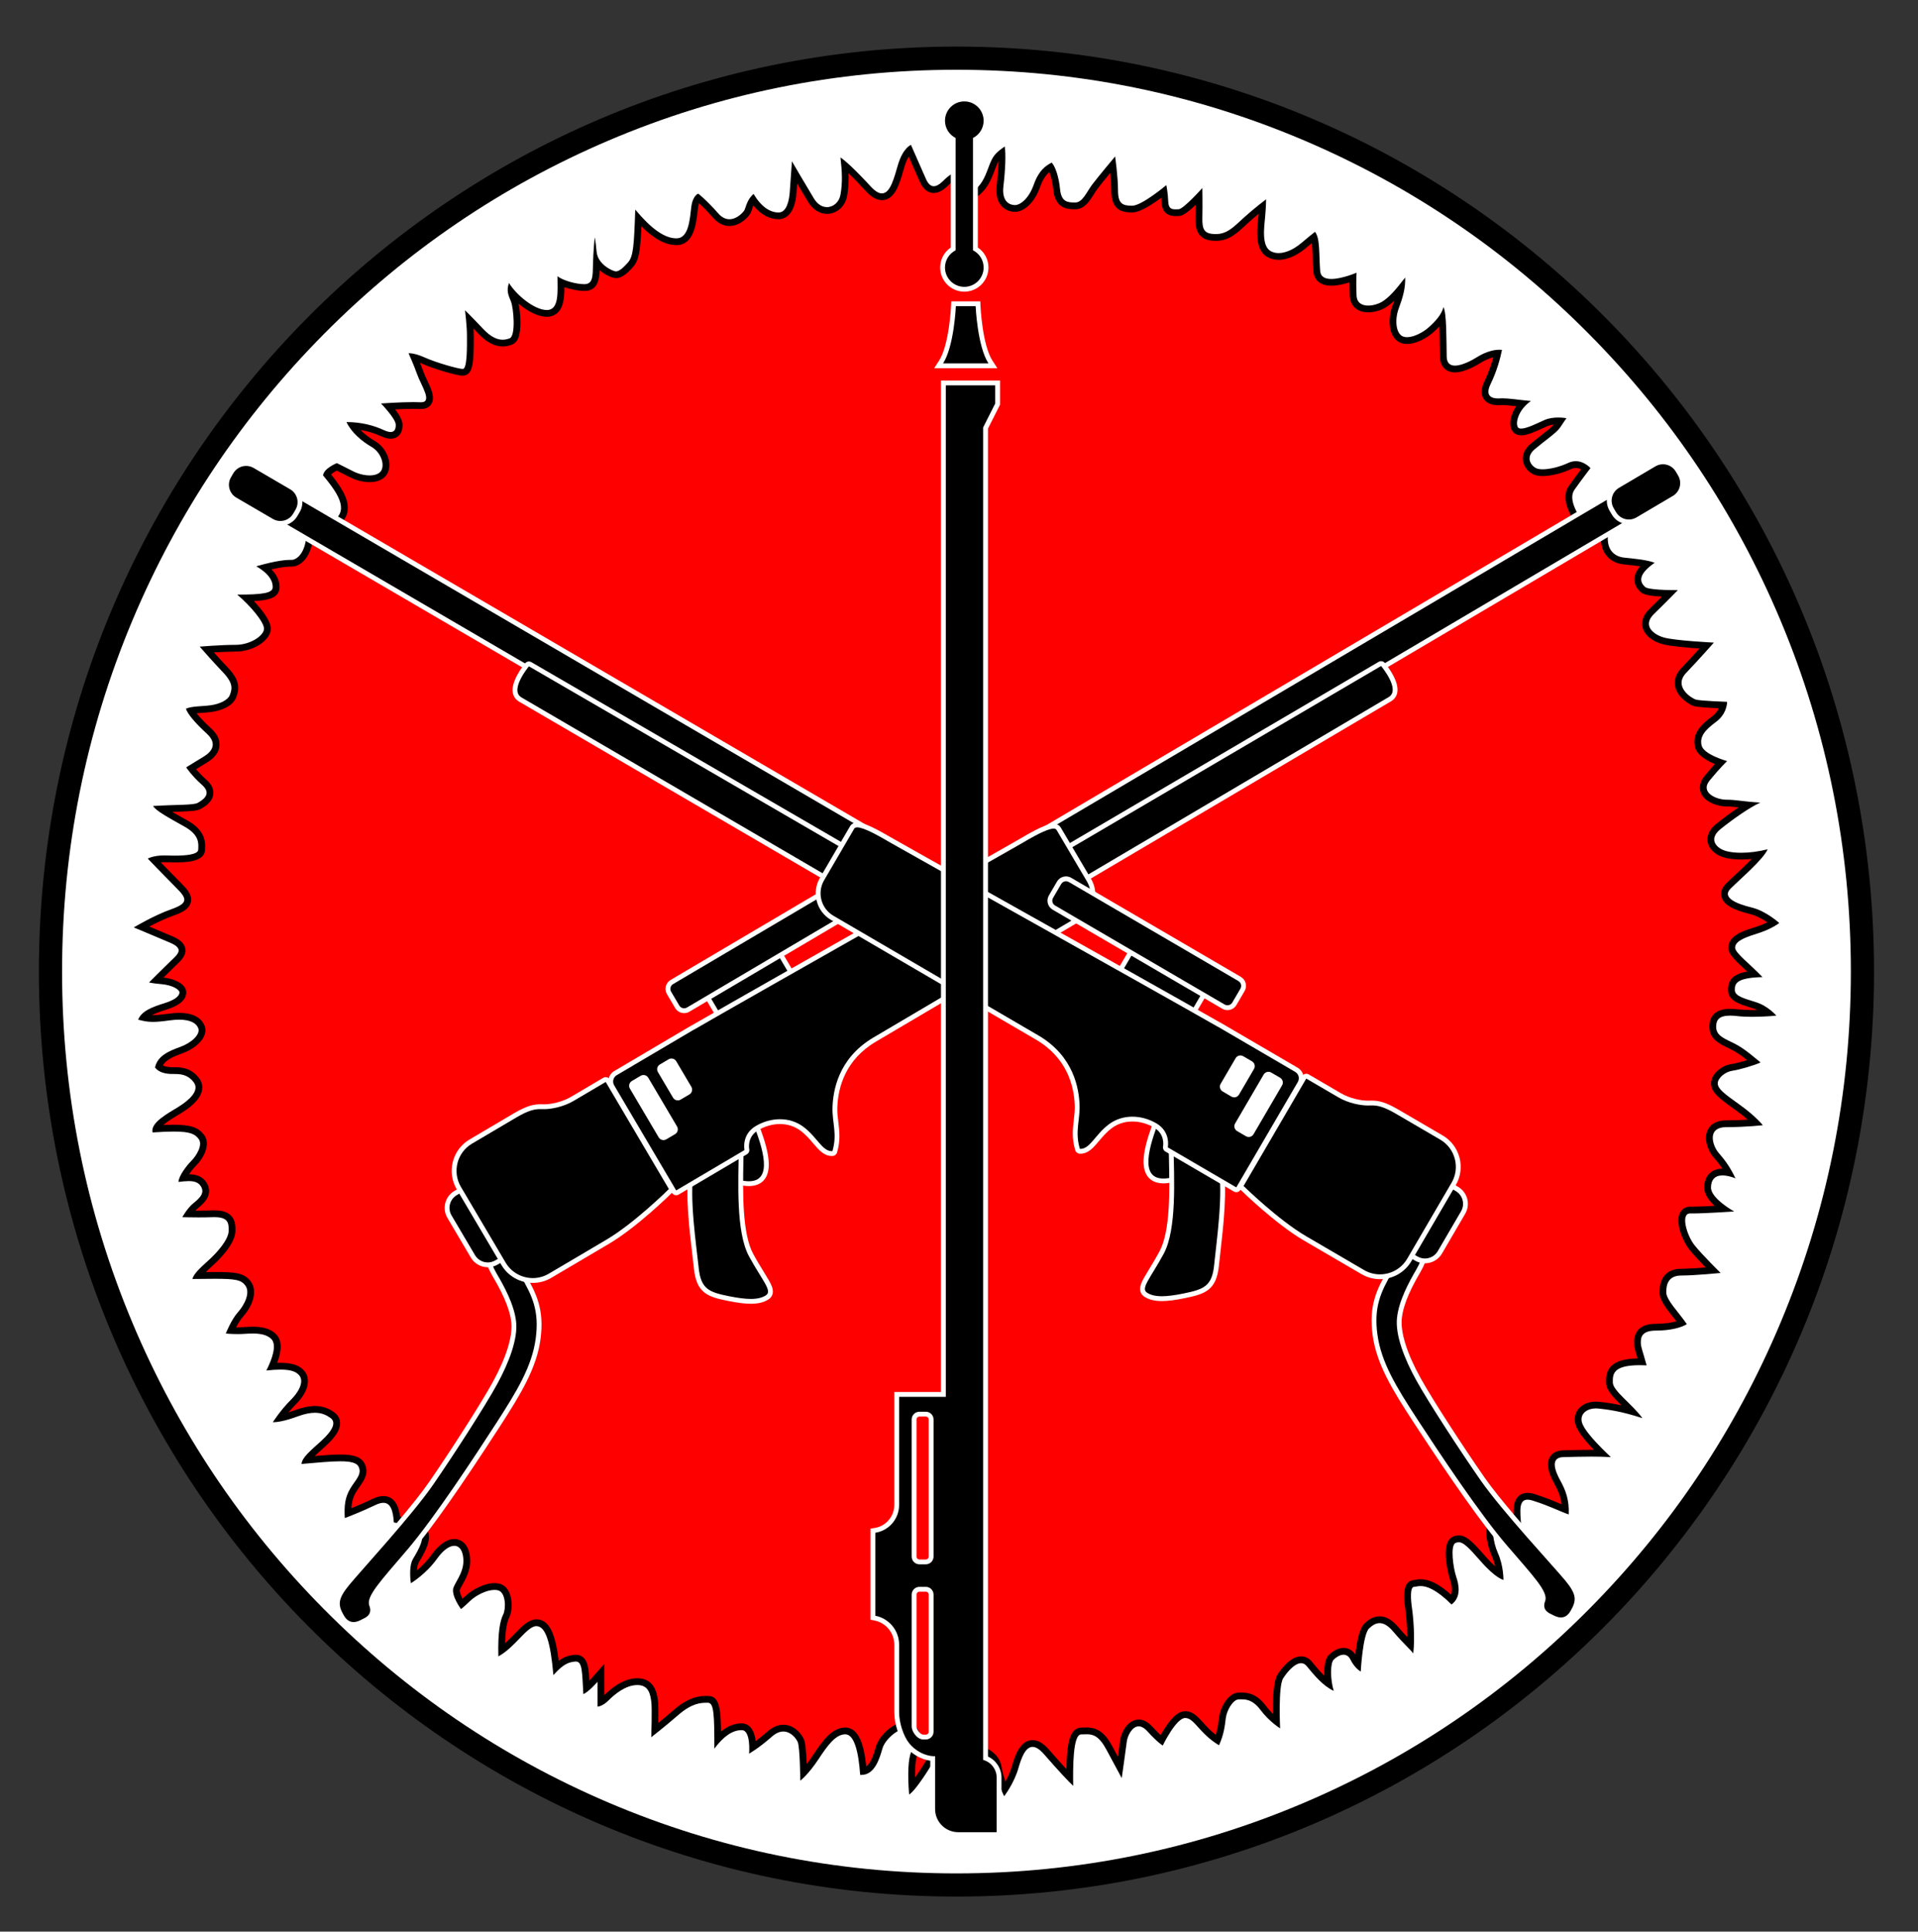 <?xml version="1.0" encoding="utf-8"?>
<!-- Generator: Adobe Illustrator 16.0.0, SVG Export Plug-In . SVG Version: 6.00 Build 0)  -->
<!DOCTYPE svg PUBLIC "-//W3C//DTD SVG 1.1//EN" "http://www.w3.org/Graphics/SVG/1.1/DTD/svg11.dtd">
<svg version="1.1" id="Layer_2" xmlns="http://www.w3.org/2000/svg" xmlns:xlink="http://www.w3.org/1999/xlink" x="0px" y="0px"
	 width="993.023px" height="1000px" viewBox="0 0 993.023 1000" enable-background="new 0 0 993.023 1000" xml:space="preserve">
<rect x="0" y="0" width="993.023" height="1000" fill="#333333" stroke="none"/>
<g>
	<path fill="#FFFFFF" d="M495.198,975.834c-63.32,0-124.743-12.499-182.563-37.15c-55.854-23.813-106.017-57.905-149.097-101.33
		c-43.084-43.428-76.909-93.998-100.537-150.307C38.54,628.75,26.136,566.818,26.136,502.975S38.54,377.2,63.001,318.903
		c23.628-56.309,57.453-106.879,100.537-150.307c43.08-43.424,93.244-77.517,149.097-101.33
		c57.82-24.651,119.243-37.15,182.563-37.15s124.743,12.499,182.563,37.15c55.854,23.813,106.018,57.905,149.098,101.33
		c43.084,43.428,76.909,93.998,100.537,150.307c24.462,58.297,36.865,120.228,36.865,184.071s-12.403,125.775-36.865,184.072
		c-23.628,56.309-57.453,106.879-100.537,150.307c-43.08,43.425-93.244,77.518-149.098,101.33
		C619.941,963.335,558.518,975.834,495.198,975.834z"/>
	<path d="M495.198,36.117c62.506,0,123.138,12.337,180.21,36.67c55.137,23.507,104.659,57.164,147.191,100.036
		c42.538,42.878,75.936,92.808,99.263,148.402c24.152,57.558,36.398,118.708,36.398,181.75c0,63.043-12.246,124.192-36.398,181.751
		c-23.327,55.594-56.725,105.524-99.263,148.402C780.068,876,730.545,909.656,675.409,933.164
		c-57.072,24.332-117.704,36.67-180.21,36.67s-123.137-12.338-180.209-36.67C259.852,909.656,210.33,876,167.798,833.128
		c-42.539-42.878-75.936-92.809-99.263-148.402c-24.152-57.559-36.398-118.708-36.398-181.751
		c0-63.042,12.246-124.192,36.398-181.75c23.328-55.594,56.725-105.524,99.263-148.402c42.532-42.872,92.054-76.528,147.191-100.036
		C372.061,48.454,432.692,36.117,495.198,36.117 M495.198,24.117c-262.369,0-475.062,214.392-475.062,478.858
		c0,264.467,212.693,478.859,475.062,478.859c262.371,0,475.063-214.393,475.063-478.859
		C970.261,238.509,757.569,24.117,495.198,24.117L495.198,24.117z"/>
</g>
<g>
	<path fill="#FF0000" d="M520.212,926.329c-1.106-2.664-2.674-6.97-3.477-11.627c-1.286-7.457-10.433-9.864-14.159-10.54
		l-0.129-13.381l-2.762,2.055c-8.945,6.657-14.084,11.344-15.711,14.326c-3.5,6.413-8.498,14.122-11.804,18.02
		c-0.557-9.911,0.229-15.545,1.237-17.572c2.436-4.858,2.091-9.762-0.927-13.11c-0.848-0.944-2.049-1.444-3.472-1.444
		c-4.928,0-12.308,6.243-13.853,11.72c-1.673,5.968-3.834,11.518-8.201,12.247c-1.195-14.277-4.172-20.943-9.325-20.943
		l-0.178,0.003c-5.831,0.205-10.168,6.101-15.233,13.786c-2.401,3.641-4.583,6.243-6.19,7.954
		c-0.125-5.758-0.469-14.533-1.415-16.693c-1.148-2.611-4.505-6.492-9.052-6.492c-2.374,0-4.742,1.027-7.039,3.052
		c-3.694,3.256-6.787,5.521-8.835,6.907c-0.049-3.011-0.506-7.121-2.443-9.225c-0.875-0.948-1.993-1.45-3.235-1.45
		c-4.266,0-8.283,2.088-12.424,6.508c-0.039-14.95-0.463-20.678-5.076-20.678h-0.483c-3.965,0-8.797,0.521-15.993,6.758
		c-4.357,3.776-8.405,7.066-11,9.136c0.118-4.84,0.242-12.753-0.126-15.086l-0.073-0.471c-0.472-3.086-1.455-9.507-8.826-9.507
		c-5.108,0-10.571,2.863-16.235,8.511c-1.03,1.029-1.95,1.661-2.685,2.048v-15.111l-3.065,3.487
		c-1.191,1.355-2.945,3.146-4.43,4.395c-0.011-0.206-0.021-0.41-0.032-0.611c-0.516-9.916-0.775-14.894-5.405-14.894
		c-0.155,0-0.314,0.008-0.479,0.023c-3.38,0.305-5.951,1.188-9.788,4.816c-1.468-14.049-3.953-23.164-10.211-23.164
		c-3.254,0-6.245,3.09-10.03,7.003c-2.391,2.471-5.03,5.198-7.939,7.283c-0.048-8.66,0.73-14.484,2.364-17.754
		c1.263-2.524,1.59-7.822,0.041-11.39c-1.024-2.358-2.555-3.243-3.659-3.57c-0.736-0.217-1.553-0.325-2.432-0.325
		c-4.826,0-10.642,3.137-13.893,6.236c-1.423,1.363-2.415,2.272-3.091,2.872c-1.727-2.727-3.316-6.334-2.585-8.095
		c0.365-0.874,0.917-1.868,1.5-2.919c1.927-3.472,4.565-8.225,3.446-14.403c-1.077-5.891-4.696-6.525-6.202-6.525
		c-3.254,0-6.906,2.599-10.284,7.318c-3.64,5.102-8.097,8.783-10.756,10.727c-0.174-2.794-0.072-6.549,1.181-8.639l0.08-0.132
		c3.016-5.029,6.094-10.702,4.434-14.383c-0.298-0.66-0.836-1.439-1.807-2.026c0.232-0.474,0.501-1.002,0.802-1.576l1.479-2.821
		l-3.174,0.265c-1.512,0.126-2.979,0.189-4.36,0.189c-2.65,0-5.082-0.234-7.249-0.697c-0.316-3.917-1.353-10.479-7.09-10.479
		c-1.424,0-3.002,0.427-4.825,1.304c-5.005,2.417-10.458,4.659-13.472,5.842c-0.101-5.15,0.65-8.396,2.612-11.752
		c0.625-1.068,1.327-2.064,2.007-3.027c2.154-3.053,4.382-6.209,2.417-10.138c-1.637-3.274-6.466-3.717-10.974-3.717
		c-4.48,0-10.236,0.503-17.504,1.145c1.297-1.923,3.945-4.304,6.879-6.942c0.637-0.572,1.295-1.165,1.97-1.778
		c4.72-4.309,6.924-7.811,6.74-10.708c-0.099-1.564-0.891-2.912-2.29-3.897c-1.948-1.372-4.729-2.946-8.982-2.946
		c-2.78,0-5.891,0.649-9.511,1.985c-3.873,1.431-6.719,2.161-8.678,2.531c1.617-2.213,4.05-5.307,6.9-8.151
		c6.805-6.792,6.854-12.183,4.63-14.961c-2.101-2.627-5.444-3.747-11.177-3.747c-1.333,0-2.788,0.061-4.397,0.185
		c2.511-5.643,4.186-12.077,0.97-15.427c-2.96-3.084-7.667-3.44-10.949-3.44c-1.151,0-2.439,0.051-3.936,0.156
		c-1.247,0.089-2.567,0.133-3.924,0.133c-1.33,0-2.526-0.043-3.486-0.095c1.079-2.343,2.944-6.011,4.954-8.24
		c4.188-4.659,7.223-11.68,3.991-16.087c-2.674-3.646-6.276-4.197-17.275-4.197c-2.453,0-5.308,0.03-8.65,0.068
		c1.39-1.826,3.827-4.076,6.433-6.413c1.837-1.64,11.024-10.16,11.21-16.622c0.062-2.312-0.021-4.925-1.787-6.739
		c-1.465-1.505-3.8-2.205-7.347-2.205c-0.298,0-0.608,0.005-0.929,0.015c-2.218,0.074-4.671,0.112-7.295,0.112
		c-2.019,0-3.844-0.022-5.269-0.049c0.956-1.37,2.268-3.021,3.718-4.194c2.683-2.164,7.175-5.788,4.428-10.713
		c-1.903-3.439-5.457-3.838-7.965-3.838c-0.936,0-1.938,0.063-2.934,0.157c1.097-2.396,3.46-5.582,5.607-7.729
		c3.165-3.165,6.984-9.686,3.758-13.711c-2.319-2.895-5.149-4.364-14.179-4.364c-2.508,0-5.52,0.11-9.166,0.338
		c1.031-2.968,6.926-6.513,10.661-8.758c0.66-0.397,1.29-0.775,1.868-1.133c3.955-2.453,8.824-6.246,9.576-10.396
		c0.317-1.75-0.112-3.448-1.24-4.911c-3.803-4.932-8.497-4.932-11.603-4.932h-0.533c-3.461,0-5.921-0.697-7.329-2.073
		c1.407-4.479,6.319-6.598,11.673-8.531c4.792-1.73,8.782-4.81,10.163-7.844c0.66-1.448,0.745-2.896,0.245-4.185
		c-0.781-2.046-3.319-5.493-11.503-5.493c-1.6,0-3.362,0.132-5.239,0.393c-3.746,0.521-6.334,0.752-8.395,0.752
		c-1.814,0-3.24-0.175-4.909-0.538c2.016-2.413,5.921-4.021,11.309-5.678c6.075-1.869,9.155-4.326,9.155-7.303
		c0-2.819-4.728-5.452-10.764-5.993c-1.272-0.114-2.294-0.223-3.11-0.322c2.537-2.525,6.491-6.45,8.799-8.675l0.67-0.643
		c2.253-2.149,4.382-4.179,3.911-6.774c-0.459-2.537-3.353-4.041-5.49-4.953c-5.008-2.136-11.592-4.893-15.482-6.517
		c3.725-2.067,10.269-5.495,16.256-7.602c4.822-1.691,7.099-3.373,7.61-5.622c0.634-2.785-1.604-5.283-4.834-8.508
		c-3.844-3.843-9.668-9.866-12.62-12.927c1.253-0.316,3.045-0.608,5.392-0.608c0.377,0,0.768,0.007,1.173,0.023
		c1.488,0.054,2.896,0.082,4.187,0.082c9.685,0,13.872-1.424,14-4.763l0.021-0.459c0.161-3.313,0.403-8.319-7.91-13.012
		c-0.981-0.555-1.955-1.101-2.908-1.636c-3.78-2.121-7.645-4.288-10.161-6.059c2.723-0.125,5.215-0.204,7.501-0.277
		c7.347-0.232,10.666-0.378,12.357-1.378l0.111-0.065c1.619-0.945,4.989-2.912,5.309-6.161c0.195-1.986-0.784-3.948-2.911-5.831
		c-3.344-2.967-5.644-5.71-6.875-7.312c1.971-1.204,5.34-3.266,7.766-4.771c3.158-1.958,4.956-4.373,5.198-6.986
		c0.237-2.553-1.004-5.091-3.69-7.543c-5.227-4.774-8.192-8.344-9.501-10.504c1.653-0.366,3.644-0.506,5.717-0.652
		c1.58-0.111,3.213-0.226,4.84-0.448c4.383-0.588,10.004-2.646,11.408-6.506c1.357-3.731,1.993-7.293-3.879-13.437
		c-3.494-3.649-7.366-7.974-9.758-10.68c3.841-0.27,10.122-0.651,14.993-0.651c8.133,0,16.42-5.087,16.42-10.08
		c0-3.978-5.812-10.86-11.107-15.954c10.732-0.186,15.361-1.228,15.604-5.271c0.151-2.68-0.882-6.492-6.068-10.436
		c8.71-2.26,12.489-2.26,13.835-2.26l0.486,0.001c1.168,0,3.04-0.626,4.787-2.385c1.946-1.958,4.228-5.835,4.514-13.334
		c0.706-0.012,1.445-0.076,2.202-0.191c2.481-0.347,6.438-1.455,11.088-4.741c2.601-1.84,4.1-4.128,4.456-6.801
		c0.765-5.748-3.957-12.236-9.047-18.441c0.689-1.457,3.17-3.082,5.169-4.01c1.251,0.613,4.052,1.995,7.746,3.882
		c2.857,1.462,6.234,2.301,9.261,2.301c3.274,0,5.823-0.999,7.177-2.813c1.196-1.588,1.581-3.843,1.08-6.344
		c-0.727-3.632-3.096-6.934-6.338-8.833c-4.653-2.721-8.451-6.086-10.805-9.518c5.437,0.362,10.716,1.676,15.425,3.856
		c1.716,0.796,3.144,1.183,4.365,1.183c1.575,0,2.54-0.659,3.071-1.211c0.958-0.995,1.386-2.466,1.308-4.497
		c-0.103-2.485-3.164-6.477-5.617-9.294c3.458-0.206,8.753-0.471,13.025-0.471c1.353,0,2.526,0.026,3.487,0.08
		c0.167,0.009,0.328,0.013,0.482,0.013c2.217,0,3.287-0.954,3.794-1.755c1.585-2.502-0.286-6.464-2.267-10.66
		c-0.738-1.563-1.435-3.039-1.885-4.303c-1.123-3.163-2.388-6.213-3.301-8.323c1.205,0.291,2.842,0.813,4.94,1.749
		c5.67,2.536,17.453,6.031,20.333,6.031c0.466,0,1.154-0.133,1.787-0.769c1.807-1.814,2.131-7.4,2.096-17.073l-0.003-1.288
		c0-2.438-0.239-5.621-0.484-8.252c1.491,1.522,3.444,3.548,5.831,6.082c3.911,4.147,7.631,6.162,11.375,6.162
		c1.39,0,2.793-0.281,4.29-0.859c0.918-0.352,1.644-1.134,2.148-2.323c1.885-4.436,0.814-15.905-0.548-19.114
		c-0.702-1.653-1.256-2.958-1.447-4.307c4.686,5.485,12.377,11.241,18.457,11.241c1.835,0,3.36-0.602,4.53-1.789
		c2.872-2.914,2.833-8.729,2.751-14.401c3.473,1.601,8.412,2.81,12.099,2.81c6.033,0,6.131-5.501,6.236-11.326l0.014-0.761
		c0.009-0.473,0.022-0.954,0.038-1.439c2.872,4.603,8.531,6.905,10.092,6.905c2.085,0,4.345-1.56,7.555-5.215
		c2.958-3.354,3.478-8.416,4.04-24.033c7.509,8.255,13.827,12.13,19.689,12.13l0.25-0.002c7.205-0.15,8.285-9.644,9-15.926
		c0.069-0.604,0.135-1.186,0.204-1.738c0.35-2.897,1.199-4.335,1.805-5.014c1.573,1.343,4.91,4.368,9.142,9.201
		c2.083,2.383,4.463,3.591,7.074,3.591c4.736,0,8.681-4.215,9.453-5.893c0.211-0.457,0.385-0.977,0.585-1.578
		c0.433-1.298,0.985-2.957,2.191-4.552c3.89,5.662,8.341,8.528,13.254,8.528c4.292,0,6.957-4.35,7.505-12.249
		c0.13-2.03,0.449-6.54,0.714-10.236c2.393,4.085,5.843,9.942,8.544,14.393c2.077,3.43,5.009,5.32,8.255,5.32
		c4.25,0,7.911-3.278,8.705-7.794c0.956-5.396,0.96-10.021,0.447-15.737c2.492,2.183,6.375,5.932,12.303,12.361
		c2.518,2.737,4.806,4.068,6.993,4.068c5.328,0,7.424-7.227,9.451-14.216c0.174-0.603,0.347-1.198,0.52-1.781
		c1.363-4.618,3.125-7.016,4.327-8.2c1.467,3.339,4.512,10.264,6.895,15.651c1.408,3.207,3.319,4.835,5.679,4.835
		c2.737,0,5.078-2.285,6.787-3.953c0.203-0.198,0.396-0.387,0.579-0.56c1.403-1.336,4.862-3.55,7.438-5.114
		c0.235,2.074,0.679,5.423,1.512,10.498c0.176,1.08,0.423,2.294,0.733,3.608l2.14,9.065l1.297-9.223
		c0.091-0.647,0.179-1.175,0.263-1.579c5.204-3.612,6.994-7.667,9.265-13.797c1.646-4.419,2.609-5.979,5.247-8.052
		c0.176,4.14-0.165,10.479-0.955,17.066c-0.493,4.112,0.192,7.251,2.038,9.332c1.391,1.568,3.468,2.467,5.699,2.467
		c3.451,0,8.466-3.65,11.318-11.663c2.084-5.875,4.634-8.262,7.17-9.797c1.238,2.15,2.563,6.274,3.101,11.713
		c0.844,8.408,5.894,8.408,9.581,8.408c3.794,0,5.988-3.484,8.111-6.854c0.677-1.075,1.377-2.186,2.119-3.176
		c1.928-2.57,6.359-7.938,9.201-11.351c0.43,3.66,0.979,9.146,0.979,13.301c0,8.155,3.333,9.75,9.09,9.75
		c4.271,0,12.251-5.846,16.439-9.166c0.201,1.438,0.402,3.299,0.472,5.306c0.187,5.13,3.184,5.723,5.421,5.723
		c0.288,0,0.582-0.008,0.877-0.017c0.263-0.008,0.528-0.016,0.791-0.016c1.31,0,4.21-1.536,10.632-8.321
		c0.029,3.064,0.04,7.213-0.051,10.695c-0.098,3.716,0.204,6.567,1.994,8.404c1.39,1.426,3.473,2.062,6.755,2.062
		c5.96,0,9.509-3.28,14.002-7.432c0.59-0.545,1.201-1.11,1.842-1.69c2.92-2.646,6.07-5.212,8.285-6.964
		c-0.072,1.4-0.188,3.154-0.372,5.177c-0.042,0.465-0.092,0.961-0.144,1.483c-0.611,6.145-1.535,15.432,4.295,18.25
		c1.396,0.676,2.938,1.02,4.586,1.02c4.808,0,9.321-2.925,11.039-4.183c1.27-0.934,2.378-1.87,3.661-2.954
		c1.019-0.86,2.138-1.805,3.576-2.958c0.843,2.472,0.985,6.525,1.135,10.766c0.081,2.27,0.163,4.617,0.35,7.028
		c0.165,2.128,1.359,5.699,7.511,5.699c3.825,0,8.409-1.396,11.203-2.397c-0.054,2.098-0.071,5.313,0.113,9.313
		c0.204,4.3,3.111,6.865,7.777,6.865c3.176,0,6.221-1.137,7.863-2.11c2.98-1.755,5.808-4.593,9.169-8.681
		c-0.502,3.089-1.493,6.206-2.863,9.909c-2.407,6.468-1.722,14.734,3.138,16.726c0.836,0.341,1.784,0.514,2.82,0.514
		c4.295,0,9.5-2.942,12.519-5.676c1.986-1.794,4.059-3.835,5.652-6.169c0.396,4.374,0.471,10.714,0.525,15.443
		c0.02,1.688,0.039,3.314,0.067,4.803c0.077,4.017,2.275,6.321,6.031,6.321c4.755,0,10.961-3.788,12.156-4.547
		c3.339-2.12,7.023-3.454,10.035-3.656c-0.984,4.28-2.77,10.009-5.294,15.158c-1.54,3.141-1.744,5.658-0.607,7.481
		c0.731,1.173,2.367,2.571,6.009,2.571c0.347,0,0.693-0.013,1.036-0.036c0.407-0.027,0.827-0.04,1.263-0.04
		c2.152,0,4.755,0.305,8.05,0.69c0.775,0.091,1.59,0.187,2.446,0.283c-4.087,4.287-5.661,9.771-4.204,12.823
		c0.333,0.7,1.22,1.874,3.403,1.874c2.796,0,7.075-1.972,10.851-3.711c0.622-0.287,1.224-0.564,1.793-0.82
		c1.733-0.78,3.997-1.192,6.547-1.192c0.387,0,0.756,0.009,1.104,0.025c-0.503,0.738-1.077,1.593-1.665,2.497
		c-0.97,1.485-4.253,4.047-7.429,6.524c-1.811,1.413-3.683,2.874-5.406,4.335c-3.13,2.667-3.429,5.351-3.129,7.134
		c0.48,2.854,2.729,4.924,4.744,5.711c0.967,0.375,2.219,0.566,3.725,0.566c3.991,0,9.365-1.336,14.025-3.487
		c1.021-0.471,2.061-0.71,3.091-0.71c2.271,0,4.162,1.162,5.261,2.034c-1.558,2.05-4.71,6.235-7.344,9.956
		c-4.542,6.398,2.385,16.238,6.968,22.749l0.765,1.087l1.252-0.445c3.031-1.078,5.915-1.998,8.61-2.748
		c-1.229,5.309-0.851,9.533,1.132,12.584c2.307,3.55,6.108,4.464,8.169,4.693c0.666,0.074,1.382,0.148,2.135,0.226
		c3.158,0.326,6.884,0.71,10.078,1.421c-3.069,2.613-4.671,5.061-4.875,7.432c-0.249,2.887,1.65,4.776,2.461,5.583
		c0.545,0.548,1.939,1.951,14.079,2.158c-2.405,2.433-5.975,6.014-9.404,9.347c-3.279,3.192-3.433,6.027-2.983,7.843
		c0.784,3.168,4.039,5.883,8.708,7.26c4.36,1.284,16.6,2.162,22.775,2.537c-2.763,3.084-7.48,8.299-11.877,12.907
		c-3.119,3.274-3.155,6.333-2.637,8.321c1.242,4.763,6.66,7.865,8.387,8.398c1.903,0.579,10.555,0.994,14.745,1.165
		c-0.377,1.817-1.49,4.815-4.773,7.259c-4.99,3.707-9.732,7.854-8.152,14.159c1.027,4.102,7.586,6.979,11.611,8.383
		c-1.642,1.72-4.15,4.467-7.101,8.086c-2.545,3.116-2.183,5.661-1.431,7.247c1.835,3.868,7.799,5.608,11.447,5.608
		c2.569,0,4.396,0.217,6.926,0.517c1.286,0.152,2.736,0.325,4.538,0.5c-5.175,3.119-11.05,7.428-15.558,11.037
		c-3.943,3.156-4.273,6.106-3.855,8.025c0.645,2.959,3.664,5.526,7.692,6.539c2.265,0.565,4.915,0.851,7.88,0.851
		c3.13,0,6.503-0.322,9.93-0.943c-2.98,3.691-8.041,8.409-12.006,12.104c-1.832,1.708-3.414,3.183-4.614,4.383
		c-2.088,2.088-2.123,3.967-1.784,5.175c0.876,3.128,5.199,5.541,13.606,7.592c4.805,1.178,9.313,4.301,11.677,6.152
		c-1.805,1.087-4.985,2.729-9.604,4.145c-7.456,2.282-12.077,4.557-12.077,8.843c0,2.382,2.745,5.042,8.005,9.928
		c1.243,1.155,2.583,2.399,3.906,3.681c-9.981,0.802-12.071,3.685-12.071,8.221c0,4.192,4.709,5.658,10.671,7.514l1.553,0.485
		c2.858,0.903,5.264,2.482,6.963,3.847c-2.247,0.149-5.243,0.296-8.363,0.296c-2.931,0-5.525-0.128-7.713-0.38
		c-1.391-0.161-2.665-0.242-3.787-0.242c-6.052,0-8.993,2.447-8.993,7.48c0,5.24,3.923,7.132,8.89,9.527l0.1,0.049
		c4.137,1.995,6.324,3.437,12.395,8.414c-3.615,1.295-9.004,2.743-11.551,3.107c-4.164,0.595-9.003,4.32-9.003,8.232
		c0,3.854,3.833,6.593,12.232,12.594c4.297,3.066,7.325,5.813,9.189,7.676c-3.375,0.286-8.904,0.65-15.172,0.65
		c-5.194,0-7.314,2.227-8.178,4.094c-1.818,3.934,0.476,9.361,2.685,11.96c2.246,2.644,4.395,5.171,6.718,9.323
		c-1.166-0.248-2.249-0.373-3.242-0.373c-4.842,0-7.732,3.02-7.732,8.076c0,4.095,4.58,8.234,8.308,10.926
		c-4.979,0.295-12.207,0.679-16.043,0.68c-0.417,0-0.793-0.005-1.122-0.015l-0.167-0.003c-1.701,0-3.036,0.826-3.757,2.325
		c-2.02,4.202,1.471,13.027,4.665,17.02c2.725,3.406,7.845,8.676,10.981,11.836c-4.481,0.392-11.972,0.981-16.445,0.981
		c-6.356,0-9.58,3.506-9.58,10.42c0,3.347,3.061,7.221,6.604,11.706c1.076,1.362,2.179,2.759,3.21,4.162
		c-2.771,1.179-7.33,2.212-13.404,2.212c-9.58,0-9.58,5.877-9.58,8.09c0,1.73,0.507,3.403,1.347,6.173
		c0.313,1.031,0.677,2.231,1.083,3.661c-0.4-0.007-0.793-0.01-1.175-0.01c-6.919,0-11.237,1.097-13.589,3.451
		c-2.173,2.176-2.169,4.847-2.166,6.993v0.231c0,3.287,3.508,6.739,7.949,11.11c1.325,1.304,2.672,2.629,3.946,3.975
		c-7.61-2.139-12.954-2.843-17.459-3.325c-0.476-0.051-0.956-0.076-1.43-0.076c-3.097,0-5.83,1.068-7.497,2.932
		c-1.321,1.476-1.898,3.346-1.669,5.408c0.382,3.434,4.334,8.783,12.368,16.694c-1.735-0.047-3.573-0.069-5.542-0.069
		c-4.131,0-8.184,0.102-11.759,0.192l-2.868,0.069c-3.234,0.079-4.711,1.485-5.381,2.651c-1.472,2.561-0.69,6.522,2.388,12.112
		c2.371,4.289,3.996,8.429,4.147,14.143c-1.079-0.43-2.198-0.904-3.414-1.42c-3.292-1.396-7.389-3.134-13.004-4.905
		c-1.193-0.375-2.229-0.558-3.168-0.558c-1.556,0-2.815,0.508-3.744,1.508c-2.152,2.315-1.839,6.569-1.478,11.495
		c0.14,1.894,0.283,3.851,0.283,5.724c0,0.703-0.013,1.263-0.032,1.709c-0.233-0.24-0.472-0.49-0.693-0.724
		c-1.373-1.442-3.254-3.418-5.735-5.362c-1.595-1.247-2.979-1.853-4.234-1.853c-1.234,0-2.295,0.59-2.987,1.66
		c-2.121,3.279-0.395,11.374,1.667,15.957c1.683,3.741,2.327,7.714,2.574,10.298c-1.775-1.157-4.629-3.449-8.542-7.918
		c-6.497-7.431-9.466-10.456-12.705-10.456c-0.74,0-1.487,0.161-2.284,0.493c-5.15,2.146-1.411,17.557-0.722,19.556
		c1.807,5.275,1.591,9.071-0.672,11.544c-6.298-5.986-11.566-8.9-16.073-8.9c-1.129,0-2.021,0.174-2.671,0.3
		c-0.278,0.055-0.595,0.116-0.72,0.116c-0.799,0-1.538,0.348-2.083,0.979c-1.764,2.047-1.375,7.579-0.737,11.859
		c0.452,3.043,1.355,11.525,0.993,19.177c-0.134-0.137-0.271-0.277-0.414-0.423c-1.834-1.874-4.347-4.44-7.181-7.8
		c-2.842-3.38-5.586-5.023-8.389-5.023c-2.931,0-5.201,1.833-6.654,3.212c-2.907,2.769-4.164,13.931-4.644,20.038
		c-0.721-0.819-1.519-1.926-2.246-3.381c-1.532-3.059-3.875-3.516-5.136-3.516c-2.428,0-4.867,1.583-6.34,3.063
		c-2.155,2.155-2.226,8.483-1.35,13.824c-3.953-2.885-7.514-7.251-10.054-10.366c-1.445-1.771-3.102-2.143-4.237-2.143
		c-4.844,0-9.462,6.608-10.762,8.634c-2.275,3.566-2.207,16.494-1.999,23.314c-1.933-1.559-4.551-3.949-6.838-6.999
		c-4.094-5.458-7.854-6.21-11.31-6.21l-1.331,0.01c-4.351,0-7.938,6.687-8.497,11.289l-0.025,0.206
		c-0.424,3.499-0.86,7.104-2.544,11.419c-3.911-2.646-6.526-5.538-8.68-7.92c-2.71-2.997-4.851-5.364-8.014-5.364
		c-4.685,0-9.845,8.717-12.271,13.385c-1.153-0.957-3.122-2.765-6.184-6.081c-1.83-1.977-3.726-2.977-5.638-2.977
		c-4.763,0-7.527,6.188-7.888,9.345c-0.232,1.988-1.188,8.815-1.878,13.705c-1.319-2.443-3.124-5.799-5.339-9.951
		c-3.98-7.467-7.583-8.997-11.767-8.997c-0.492,0-0.987,0.018-1.487,0.036c-0.467,0.018-0.939,0.035-1.42,0.035
		c-0.651,0-1.617,0.192-2.521,1.108c-2.728,2.763-3.411,11.131-3.392,23.031c-2.649-2.769-6.805-7.307-12.017-13.298
		c-2.569-2.947-4.934-4.379-7.229-4.379c-4.842,0-7.198,5.915-9.023,12.307C524.251,919.539,521.846,923.78,520.212,926.329z"/>
	<path d="M470.477,81.073c1.601,3.64,3.856,8.765,5.709,12.954c2.136,4.864,5.139,5.886,7.283,5.886
		c3.449,0,6.193-2.678,8.009-4.451c0.197-0.192,0.384-0.375,0.566-0.547c0.879-0.837,2.807-2.161,4.83-3.451
		c0.265,1.984,0.643,4.563,1.183,7.851c0.183,1.121,0.438,2.375,0.758,3.729l4.28,18.134l2.592-18.451
		c0.045-0.317,0.086-0.584,0.123-0.81c5.16-3.797,7.075-8.16,9.312-14.196c0.701-1.884,1.247-3.186,1.87-4.227
		c-0.098,3.613-0.425,7.995-0.955,12.42c-0.556,4.63,0.274,8.23,2.466,10.701c1.724,1.941,4.277,3.055,7.009,3.055
		c4.182,0,9.813-3.966,12.969-12.83c1.459-4.112,3.098-6.316,4.826-7.753c0.813,2.06,1.65,5.198,2.053,9.263
		c1.002,9.98,7.716,9.98,11.322,9.98c4.76,0,7.327-4.076,9.592-7.672c0.658-1.045,1.339-2.126,2.038-3.058
		c1.377-1.836,4.056-5.127,6.504-8.094c0.286,2.972,0.526,6.277,0.526,8.994c0,10.107,5.21,11.5,10.84,11.5
		c4.002,0,10.395-4.152,15.042-7.625c0.054,0.666,0.096,1.364,0.12,2.083c0.123,3.379,1.467,7.406,7.17,7.406
		c0.306,0,0.616-0.009,0.929-0.018c0.246-0.007,0.493-0.015,0.739-0.015c0.952,0,2.902,0,8.902-5.819
		c0,2.128-0.019,4.377-0.071,6.398c-0.108,4.159,0.273,7.395,2.491,9.671c2.236,2.296,5.454,2.59,8.008,2.59
		c6.645,0,10.604-3.659,15.189-7.896c0.586-0.542,1.192-1.103,1.831-1.68c1.695-1.537,3.472-3.047,5.093-4.384
		c-0.03,0.371-0.063,0.752-0.099,1.144c-0.042,0.46-0.091,0.952-0.143,1.469c-0.659,6.629-1.656,16.648,5.272,19.998
		c1.636,0.792,3.437,1.195,5.351,1.195c5.322,0,10.216-3.161,12.079-4.526c1.313-0.966,2.442-1.919,3.749-3.023
		c0.426-0.36,0.87-0.734,1.348-1.133c0.294,2.22,0.394,5.043,0.486,7.666c0.08,2.288,0.164,4.654,0.354,7.101
		c0.132,1.716,1.191,7.314,9.255,7.314c3.095,0,6.622-0.846,9.418-1.71c-0.008,1.902,0.025,4.257,0.15,6.961
		c0.249,5.262,3.899,8.53,9.525,8.53c2.905,0,6.343-0.924,8.746-2.35c1.624-0.956,3.188-2.193,4.794-3.738
		c-0.308,0.911-0.645,1.854-1.01,2.841c-2.683,7.208-1.873,16.506,4.116,18.96c1.045,0.427,2.216,0.644,3.48,0.644
		c4.784,0,10.325-3.079,13.689-6.126c0.976-0.881,2.009-1.857,3.014-2.926c0.16,3.761,0.209,7.965,0.243,10.919
		c0.021,1.693,0.039,3.323,0.068,4.816c0.095,4.958,3.076,8.037,7.78,8.037c5.107,0,11.314-3.689,13.095-4.82
		c2.224-1.412,4.591-2.447,6.755-2.987c-1.015,3.753-2.533,8.183-4.523,12.242c-1.823,3.72-1.999,6.808-0.521,9.177
		c0.966,1.549,3.05,3.395,7.494,3.395c0.375,0,0.763-0.013,1.153-0.039c0.354-0.023,0.739-0.036,1.146-0.036
		c1.895,0,4.223,0.256,7.12,0.594c-3.005,4.358-3.841,9.203-2.408,12.207c0.412,0.863,1.722,2.87,4.983,2.87
		c2.951,0,6.663-1.604,11.583-3.872c0.617-0.284,1.214-0.56,1.779-0.813c0.991-0.446,2.202-0.754,3.57-0.913
		c-1.106,1.343-4.247,3.793-6.81,5.792c-1.824,1.423-3.71,2.895-5.467,4.385c-3.949,3.365-4.023,6.929-3.717,8.754
		c0.595,3.529,3.358,6.084,5.838,7.051c1.167,0.454,2.633,0.685,4.356,0.685c4.292,0,9.81-1.364,14.759-3.648
		c0.801-0.37,1.571-0.549,2.357-0.549c1.023,0,1.961,0.315,2.739,0.716c-1.695,2.25-4.137,5.528-6.247,8.51
		c-5.26,7.409,2.095,17.857,6.961,24.771l1.53,2.173l2.504-0.89c2.001-0.711,3.937-1.353,5.792-1.921
		c-0.602,4.485,0.031,8.192,1.897,11.063c2,3.079,5.354,5.025,9.442,5.479c0.67,0.075,1.392,0.149,2.148,0.227
		c2.064,0.213,4.377,0.452,6.602,0.789c-1.821,2.071-2.783,4.096-2.962,6.173c-0.319,3.702,2.07,6.079,2.957,6.961
		c0.771,0.775,2.088,2.099,11.251,2.55c-1.998,2.002-4.305,4.292-6.551,6.474c-3.873,3.77-4.02,7.256-3.46,9.517
		c0.935,3.778,4.64,6.963,9.912,8.519c3.801,1.119,12.952,1.918,19.551,2.374c-2.688,2.972-6.147,6.749-9.426,10.185
		c-3.674,3.856-3.693,7.55-3.063,9.969c1.445,5.54,7.516,8.997,9.578,9.634c1.762,0.536,8.017,0.917,12.872,1.139
		c-0.6,1.329-1.639,2.861-3.44,4.203c-5.228,3.882-10.649,8.64-8.809,15.99c1.014,4.043,6.008,6.917,10.251,8.672
		c-1.497,1.639-3.344,3.745-5.396,6.263c-3.29,4.028-2.45,7.434-1.657,9.105c2.284,4.814,9.203,6.608,13.028,6.608
		c2.344,0,3.988,0.181,6.344,0.46c-4.046,2.705-8.168,5.785-11.53,8.477c-4.889,3.913-4.9,7.796-4.473,9.763
		c0.796,3.659,4.235,6.672,8.981,7.866c2.4,0.599,5.193,0.903,8.301,0.903c1.75,0,3.574-0.098,5.438-0.289
		c-2.761,2.877-6.092,5.981-8.708,8.42c-1.844,1.719-3.437,3.203-4.657,4.424c-2.828,2.828-2.612,5.527-2.232,6.885
		c1.079,3.853,5.668,6.573,14.873,8.82c3.3,0.809,6.488,2.631,8.837,4.236c-1.715,0.848-3.995,1.811-6.857,2.688
		c-6.737,2.062-13.315,4.572-13.315,10.517c0,3.118,2.78,5.838,8.563,11.21c0.396,0.367,0.792,0.735,1.189,1.106
		c-7.103,1.201-9.913,4.09-9.913,9.514c0,5.48,5.515,7.197,11.9,9.185c0.503,0.156,1.019,0.317,1.545,0.483
		c0.626,0.197,1.229,0.431,1.806,0.689c-0.871,0.021-1.769,0.034-2.678,0.034c-2.864,0-5.392-0.124-7.512-0.368
		c-1.458-0.169-2.8-0.254-3.988-0.254c-8.879,0-10.743,5.02-10.743,9.23c0,6.339,4.799,8.653,9.879,11.104l0.101,0.048
		c3.37,1.626,5.413,2.882,9.56,6.18c-3.042,0.928-6.413,1.777-8.204,2.033c-4.959,0.708-10.505,5.12-10.505,9.965
		c0,4.755,4.333,7.851,12.967,14.019c2.444,1.745,4.466,3.381,6.084,4.798c-3.076,0.191-6.9,0.354-11.051,0.354
		c-6.119,0-8.688,2.778-9.766,5.109c-2.263,4.895,0.602,11.079,2.938,13.827c1.588,1.868,3.124,3.677,4.71,6.068
		c-3.688,0.026-5.846,1.558-7.01,2.843c-1.574,1.739-2.373,4.089-2.373,6.982c0,3.465,2.466,6.757,5.38,9.437
		c-4.147,0.221-8.634,0.419-11.365,0.419c-0.397,0-0.756-0.005-1.067-0.014c-0.075-0.003-0.148-0.004-0.222-0.004
		c-2.376,0-4.32,1.209-5.334,3.317c-2.554,5.314,1.749,14.963,4.875,18.871c2.093,2.615,5.555,6.292,8.487,9.309
		c-4.192,0.331-9.248,0.665-12.584,0.665c-4.231,0-11.33,1.581-11.33,12.17c0,3.954,3.235,8.05,6.981,12.791
		c0.578,0.732,1.164,1.475,1.741,2.221c-2.569,0.743-6.143,1.318-10.563,1.318c-7.519,0-11.33,3.311-11.33,9.84
		c0,1.99,0.565,3.856,1.422,6.681c0.132,0.437,0.273,0.902,0.424,1.404c-6.75,0.127-11.11,1.393-13.668,3.954
		c-2.686,2.688-2.681,6.024-2.678,8.231v0.229c0,3.873,3.471,7.431,7.957,11.852c-4.64-1.021-8.327-1.482-11.585-1.832
		c-0.536-0.057-1.08-0.086-1.615-0.086c-3.594,0-6.802,1.28-8.802,3.515c-1.638,1.83-2.385,4.233-2.104,6.769
		c0.268,2.412,1.754,6.235,9.856,14.685c-0.424-0.002-0.854-0.004-1.29-0.004c-4.15,0-8.213,0.103-11.797,0.193
		c-0.99,0.025-1.949,0.049-2.876,0.07c-4.045,0.099-5.96,1.974-6.854,3.528c-1.827,3.179-1.072,7.573,2.375,13.834
		c1.892,3.422,3.235,6.6,3.73,10.594c-0.257-0.108-0.519-0.219-0.784-0.332c-3.325-1.41-7.465-3.166-13.163-4.964
		c-1.364-0.429-2.571-0.638-3.69-0.638c-2.568,0-4.151,1.123-5.027,2.065c-2.671,2.874-2.332,7.481-1.94,12.815
		c0.071,0.977,0.145,1.971,0.198,2.956c-1.018-0.986-2.195-2.053-3.555-3.118c-1.912-1.495-3.649-2.222-5.31-2.222
		c-1.822,0-3.447,0.896-4.458,2.46c-2.847,4.4-0.191,13.775,1.54,17.625c0.823,1.83,1.383,3.725,1.764,5.465
		c-1.342-1.211-2.948-2.82-4.816-4.954c-7.016-8.023-10.042-11.055-14.022-11.056c-0.976,0-1.943,0.206-2.958,0.629
		c-7.32,3.05-1.767,21.558-1.706,21.734c1.42,4.146,1.318,6.673,0.658,8.292c-6.032-5.416-11.091-7.962-15.746-7.962
		c-1.298,0-2.326,0.2-3.006,0.332c-0.155,0.03-0.362,0.071-0.459,0.085c-1.287,0.021-2.469,0.581-3.334,1.585
		c-0.657,0.763-2.658,3.084-1.144,13.26c0.364,2.447,1.025,8.472,1.06,14.686c-1.37-1.443-2.926-3.142-4.589-5.113
		c-3.195-3.802-6.378-5.649-9.729-5.649c-3.557,0-6.188,2.107-7.862,3.696c-2.571,2.447-3.965,9.448-4.719,16.09
		c-1.939-2.958-4.597-3.433-6.098-3.433c-3.731,0-6.747,2.74-7.575,3.573c-2.063,2.063-2.607,6.427-2.357,10.862
		c-2.479-2.395-4.715-5.136-6.456-7.27c-1.878-2.304-4.077-2.787-5.592-2.787c-5.575-0.002-10.414,6.601-12.241,9.446
		c-2.105,3.302-2.46,12.686-2.367,20.274c-1.189-1.165-2.436-2.53-3.592-4.071c-4.566-6.09-8.987-6.911-12.709-6.911
		c-0.247,0-0.49,0.003-0.729,0.006c-0.204,0.003-0.405,0.005-0.603,0.005c-5.376,0-9.584,7.472-10.234,12.828l-0.025,0.206
		c-0.336,2.777-0.681,5.622-1.681,8.831c-2.76-2.149-4.786-4.391-6.508-6.294c-2.882-3.188-5.371-5.941-9.312-5.941
		c-3.363,0-6.608,2.688-10.522,8.714c-0.828,1.274-1.581,2.543-2.216,3.664c-1.087-1.016-2.542-2.466-4.434-4.516
		c-2.173-2.346-4.5-3.535-6.919-3.535c-5.926-0.002-9.194,7.097-9.626,10.887c-0.153,1.316-0.628,4.775-1.131,8.381
		c-0.842-1.568-1.778-3.319-2.804-5.241c-3.758-7.05-7.614-9.925-13.311-9.925c-0.515,0-1.03,0.019-1.553,0.037
		c-0.446,0.017-0.897,0.034-1.355,0.034c-1.412,0-2.716,0.563-3.768,1.629c-2.783,2.819-3.71,9.485-3.87,19.86
		c-2.418-2.623-5.466-6.016-8.975-10.049c-2.919-3.349-5.715-4.977-8.546-4.978c-6.83-0.001-9.449,9.169-10.707,13.575
		c-0.832,2.91-2.114,5.665-3.34,7.906c-0.795-2.282-1.598-5.033-2.096-7.919c-1.318-7.642-9.536-10.598-14.147-11.665l-0.082-8.534
		l-0.066-6.884l-5.523,4.11c-12.191,9.073-15.086,12.844-16.202,14.891c-2.767,5.07-6.011,10.159-8.688,13.907
		c-0.079-6.26,0.471-10.325,1.219-11.832c2.774-5.531,2.33-11.166-1.186-15.067c-0.83-0.924-2.333-2.025-4.774-2.026
		c-5.77-0.001-13.756,6.679-15.539,13c-1.217,4.342-2.672,8.438-4.988,10.175c-1.025-10.107-3.459-20.15-10.853-20.151
		c-0.077,0-0.154,0.001-0.243,0.004c-6.664,0.234-11.283,6.459-16.629,14.571c-1.098,1.665-2.146,3.104-3.109,4.331
		c-0.208-5.474-0.621-10.957-1.435-12.813c-1.146-2.606-4.848-7.535-10.653-7.535c-2.812,0-5.569,1.174-8.196,3.488
		c-2.332,2.056-4.417,3.706-6.137,4.981c-0.323-2.649-1.076-5.41-2.697-7.171c-1.214-1.317-2.778-2.015-4.522-2.015
		c-3.714,0-7.217,1.368-10.703,4.23c-0.164-12.899-1.125-18.4-6.797-18.4h-0.231l-0.252-0.001c-3.092,0-8.848,0-17.139,7.187
		c-2.934,2.542-5.727,4.863-8.026,6.736c0.074-4.553,0.077-9.726-0.225-11.639l-0.071-0.461c-0.46-3.007-1.683-10.992-10.556-10.992
		c-5.494,0-11.267,2.934-17.17,8.724v-6.884l-0.001-9.279l-6.128,6.969c-0.499,0.567-1.033,1.141-1.57,1.691
		c-0.18-3.118-0.382-5.533-0.799-7.411c-1.098-4.946-3.968-5.984-6.187-5.985c-0.206,0-0.417,0.01-0.63,0.029
		c-3.153,0.285-5.619,1.146-8.266,3.104c-1.667-13.416-4.576-21.457-11.58-21.457c-3.996,0-7.375,3.492-11.288,7.536
		c-1.53,1.581-3.166,3.271-4.895,4.811c0.167-6.311,0.884-10.765,2.143-13.281c1.465-2.931,1.847-8.801,0.081-12.869
		c-1.293-2.979-3.306-4.119-4.775-4.555c-0.893-0.262-1.875-0.395-2.92-0.395c-5.285-0.001-11.597,3.38-15.107,6.726
		c-0.544,0.521-1.022,0.974-1.442,1.366c-1.05-2.039-1.686-3.977-1.406-4.65c0.329-0.788,0.857-1.74,1.417-2.748
		c2.055-3.701,4.869-8.771,3.636-15.569c-1.349-7.384-6.404-7.958-7.921-7.958c-3.834-0.001-7.992,2.857-11.71,8.054
		c-2.429,3.404-5.253,6.161-7.606,8.152c0.098-1.637,0.376-3.18,0.958-4.149l0.079-0.132c3.393-5.657,6.537-11.553,4.528-16.003
		c-0.301-0.668-0.707-1.263-1.203-1.774c0.049-0.096,0.101-0.194,0.154-0.296l2.957-5.642l-6.348,0.528
		c-1.464,0.122-2.882,0.184-4.214,0.184c-2.031,0-3.92-0.143-5.646-0.426c-0.529-4.281-2.229-10.75-8.694-10.75
		c-1.692,0-3.519,0.483-5.588,1.479c-3.824,1.847-7.904,3.587-10.933,4.821c0.167-3.385,0.884-5.771,2.346-8.273
		c0.587-1.003,1.268-1.968,1.926-2.901c2.221-3.147,4.986-7.063,2.553-11.93c-2.063-4.127-7.496-4.683-12.539-4.683
		c-3.604-0.001-7.978,0.315-13.266,0.768c1.226-1.19,2.608-2.434,3.812-3.516c0.639-0.574,1.3-1.169,1.982-1.789
		c5.206-4.752,7.527-8.6,7.305-12.108c-0.093-1.474-0.694-3.574-3.029-5.218c-2.159-1.521-5.246-3.266-9.99-3.266
		c-2.99,0-6.3,0.685-10.118,2.094c-1.296,0.479-2.473,0.877-3.532,1.206c1.083-1.294,2.296-2.646,3.598-3.945
		c7.623-7.609,7.458-13.923,4.76-17.294c-2.436-3.045-6.305-4.403-12.543-4.403c-0.551,0-1.122,0.01-1.715,0.03
		c2.568-6.801,2.421-11.744-0.45-14.734c-3.424-3.566-8.609-3.979-12.212-3.979c-1.192,0-2.521,0.054-4.06,0.162
		c-1.207,0.085-2.486,0.128-3.802,0.128c-0.248,0-0.491-0.001-0.729-0.004c1.017-1.953,2.26-4.037,3.5-5.413
		c4.8-5.34,7.93-13.066,4.099-18.29c-3.276-4.468-7.968-4.912-18.687-4.912c-1.401,0-2.946,0.01-4.627,0.025
		c1.313-1.286,2.7-2.529,3.572-3.312c2.717-2.425,11.596-10.881,11.798-17.888c0.071-2.665-0.041-5.7-2.282-8.003
		c-2.387-2.451-6.052-2.734-8.601-2.734c-0.316,0-0.644,0.005-0.993,0.016c-2.196,0.073-4.629,0.111-7.232,0.111
		c-0.568,0-1.122-0.002-1.655-0.005c0.391-0.412,0.794-0.795,1.202-1.125c2.702-2.18,8.324-6.716,4.865-12.918
		c-2.54-4.591-7.463-4.741-9.321-4.746c1.018-1.522,2.336-3.188,3.733-4.585c3.736-3.735,7.854-11.091,3.887-16.043
		c-3.007-3.753-6.93-5.02-15.545-5.02c-1.595,0-3.389,0.044-5.413,0.133c0.026-0.022,0.053-0.046,0.08-0.07
		c2.133-1.867,5.106-3.655,7.73-5.233c0.667-0.4,1.302-0.783,1.892-1.146c6.187-3.838,9.677-7.729,10.373-11.569
		c0.408-2.251-0.137-4.427-1.576-6.293c-4.329-5.612-9.75-5.612-12.989-5.612h-0.272h-0.261c-1.693,0-3.759-0.184-5.188-0.927
		c1.441-2.686,4.825-4.366,10.127-6.281c5.293-1.912,9.57-5.271,11.161-8.765c0.859-1.888,0.958-3.805,0.291-5.525
		c-0.945-2.476-3.908-6.628-13.142-6.628c-1.679,0-3.523,0.138-5.48,0.409c-3.663,0.509-6.178,0.735-8.154,0.735
		c-0.141,0-0.279-0.001-0.416-0.003c1.919-1.004,4.414-1.894,7.33-2.791c6.895-2.121,10.391-5.141,10.391-8.975
		c0-4.214-5.827-7.004-11.771-7.677c2.164-2.146,4.563-4.513,6.164-6.057c0.221-0.214,0.442-0.424,0.661-0.633
		c2.374-2.264,5.064-4.83,4.425-8.353c-0.61-3.368-4.017-5.18-6.525-6.25c-3.751-1.6-8.386-3.548-12.112-5.108
		c3.637-1.907,8.368-4.197,12.777-5.75c4.048-1.419,7.909-3.236,8.739-6.886c0.897-3.944-2.398-7.233-5.302-10.132
		c-2.983-2.983-7.165-7.284-10.262-10.486c0.551-0.041,1.149-0.064,1.795-0.064c0.355,0,0.724,0.007,1.115,0.022
		c1.504,0.054,2.932,0.082,4.245,0.082c5.032,0,15.502,0,15.75-6.435l0.021-0.452c0.159-3.285,0.456-9.398-8.794-14.619
		c-0.985-0.557-1.96-1.104-2.916-1.64c-1.649-0.925-3.511-1.97-5.276-3.001c0.62-0.021,1.225-0.04,1.817-0.059
		c7.855-0.249,11.126-0.398,13.178-1.612l0.116-0.068c1.87-1.091,5.761-3.362,6.169-7.5c0.254-2.576-0.921-5.037-3.489-7.311
		c-2.346-2.081-4.157-4.044-5.425-5.55c1.9-1.163,4.26-2.611,6.076-3.737c3.642-2.257,5.724-5.131,6.019-8.312
		c0.291-3.128-1.14-6.155-4.252-8.998c-3.553-3.244-6.028-5.927-7.601-7.9c0.878-0.086,1.81-0.151,2.76-0.218
		c1.607-0.113,3.27-0.23,4.947-0.458c5.104-0.685,11.154-3.053,12.834-7.673c1.433-3.939,2.283-8.358-4.272-15.216
		c-2.475-2.584-5.142-5.512-7.333-7.957c3.529-0.212,7.79-0.413,11.304-0.413c9.17,0,18.17-5.86,18.17-11.83
		c0-4.161-4.651-9.975-8.788-14.322c8.184-0.407,12.985-1.853,13.283-6.811c0.145-2.571-0.607-6.021-4.137-9.626
		c6.201-1.412,9.044-1.412,10.157-1.412l0.264,0l0.222,0c1.969,0,4.223-1.084,6.028-2.901c2.021-2.034,4.37-5.873,4.929-12.923
		c0.257-0.028,0.514-0.062,0.769-0.1c2.693-0.377,6.939-1.559,11.875-5.049c3.015-2.132,4.757-4.823,5.18-7.999
		c0.809-6.082-3.575-12.538-8.566-18.722c0.677-0.634,1.786-1.39,2.957-2.008c1.455,0.717,3.894,1.93,6.944,3.488
		c3.098,1.585,6.764,2.494,10.06,2.494c3.839,0,6.886-1.249,8.57-3.504c1.505-1.998,2.003-4.749,1.403-7.746
		c-0.824-4.113-3.504-7.852-7.172-10.001c-2.943-1.721-5.518-3.698-7.561-5.772c3.711,0.611,7.282,1.691,10.561,3.209
		c1.953,0.906,3.622,1.346,5.103,1.346c2.19,0,3.564-0.951,4.332-1.748c1.288-1.337,1.892-3.281,1.795-5.788
		c-0.09-2.169-1.785-5.007-3.813-7.657c3.003-0.149,6.492-0.28,9.473-0.28c1.321,0,2.461,0.026,3.391,0.077
		c0.2,0.011,0.393,0.016,0.577,0.016c3.013,0,4.53-1.396,5.272-2.568c2.101-3.315,0.03-7.701-2.163-12.344
		c-0.719-1.522-1.397-2.959-1.818-4.14c-0.603-1.699-1.247-3.365-1.856-4.875c0.358,0.146,0.734,0.306,1.129,0.482
		c5.46,2.442,17.701,6.185,21.049,6.185c1.127,0,2.202-0.456,3.027-1.284c2.041-2.048,2.649-6.327,2.606-18.314l-0.003-1.281
		c0-1.077-0.045-2.293-0.117-3.542c0.754,0.79,1.568,1.647,2.44,2.574c4.258,4.516,8.396,6.71,12.647,6.71
		c1.61,0,3.219-0.32,4.91-0.973c0.952-0.364,2.269-1.228,3.139-3.274c1.764-4.15,1.261-12.941,0.204-17.887
		c4.486,3.769,9.88,6.773,14.646,6.773c2.289,0,4.286-0.799,5.776-2.311c2.89-2.932,3.28-7.882,3.279-13.026
		c3.486,1.221,7.461,1.958,10.325,1.958c6.762,0,7.724-5.504,7.929-10.767c3.098,2.717,6.773,4.147,8.451,4.147
		c2.64,0,5.293-1.738,8.865-5.805c3.03-3.437,3.771-8.087,4.318-21.006c6.658,6.581,12.515,9.693,18.101,9.693
		c0.095,0,0.189,0,0.288-0.002c8.731-0.182,9.963-11.009,10.699-17.479c0.068-0.597,0.134-1.174,0.203-1.731
		c0.127-1.054,0.321-1.859,0.529-2.468c1.753,1.61,4.319,4.128,7.361,7.602c3.028,3.463,6.235,4.19,8.392,4.19
		c5.488,0,9.968-4.577,11.039-6.904c0.254-0.55,0.451-1.139,0.659-1.764c0.201-0.604,0.42-1.262,0.714-1.938
		c3.856,4.723,8.238,7.111,13.071,7.111c2.492,0,8.381-1.353,9.252-13.897c0.066-1.031,0.181-2.708,0.313-4.594
		c1.888,3.199,3.95,6.67,5.7,9.554c2.373,3.917,5.927,6.165,9.753,6.165c5.101,0,9.487-3.887,10.428-9.237
		c0.721-4.073,0.911-7.792,0.756-11.777c2.248,2.168,5.184,5.159,8.981,9.277c2.869,3.119,5.578,4.635,8.282,4.635
		c6.643,0,9.028-8.223,11.132-15.479c0.173-0.599,0.345-1.191,0.519-1.775C468.946,84.005,469.74,82.296,470.477,81.073 M471.631,75
		c0,0-4.12,1.5-6.74,10.38c-1.943,6.554-3.885,14.745-8.293,14.745c-1.558,0-3.424-1.024-5.707-3.504
		c-8.76-9.5-13.5-13.62-15.76-15.12c0.88,7.62,1.13,13,0,19.38c-0.656,3.729-3.669,6.348-6.981,6.348
		c-2.346,0-4.843-1.314-6.759-4.478c-4.63-7.63-11.38-19.25-11.38-19.25s-0.88,12.12-1.12,15.88c-0.26,3.74-1.38,10.62-5.76,10.62
		c-4.37,0-8.87-2.75-13-9.62c-3.37,3-3.87,6.62-4.62,8.24c-0.514,1.117-3.846,4.874-7.863,4.874c-1.844,0-3.832-0.792-5.757-2.994
		c-6.13-7-10.38-10.25-10.38-10.25s-2.88,0.87-3.62,7c-0.76,6.13-1.26,16-7.5,16.13c-0.072,0.001-0.144,0.002-0.215,0.002
		c-6.205,0-13.139-5.115-21.285-14.882c-0.63,18.75-1,24.25-3.76,27.38c-2.74,3.12-4.74,4.62-6.24,4.62s-9.38-3.5-10-10.12
		c-0.63-6.63-1-7.5-1-7.5s-0.76,7.62-0.88,13.87s0,10.37-4.5,10.37s-11.25-2-13.88-4.12c0,7.88,1,17.5-5.5,17.5
		s-15.87-7.88-19.62-14c-1.38,3.88-0.38,6.25,1,9.5s2.62,17.88-0.62,19.12c-1.088,0.42-2.299,0.742-3.659,0.742
		c-2.714,0-6.017-1.281-10.101-5.612c-6.12-6.5-9.37-9.63-9.37-9.63s1,8.13,1,13c0,4.88,0.25,17.38-2.13,17.38
		c-2.37,0-13.74-3.25-19.62-5.88c-4.558-2.031-7.157-2.259-8.095-2.259c-0.272,0-0.405,0.019-0.405,0.019s2.5,5.37,4.5,11
		c1.96,5.509,8.131,14.381,2.006,14.381c-0.124,0-0.252-0.003-0.386-0.011c-1.052-0.058-2.272-0.082-3.583-0.082
		c-7.081,0-16.788,0.712-16.788,0.712s7.5,7.74,7.63,10.87c0.084,2.194-0.505,3.891-2.63,3.891c-0.908,0-2.095-0.309-3.629-1.021
		c-5.12-2.37-11.62-4.12-19.24-4.12c2.5,5.38,7.87,9.88,13,12.88c5.12,3,7,9.62,4.74,12.62c-1.083,1.45-3.248,2.11-5.775,2.11
		c-2.703,0-5.819-0.756-8.465-2.11c-5.13-2.62-8.5-4.25-8.5-4.25s-6.76,2.72-7.13,6.36c7.25,8.77,13.63,17.64,5.5,23.39
		c-4.23,2.99-7.84,4.09-10.34,4.44c-0.869,0.132-1.603,0.173-2.179,0.173c-0.956,0-1.481-0.113-1.481-0.113
		c0.08,13.33-5.92,15.83-7.58,15.83c-0.14,0-0.301-0.001-0.486-0.001c-2.02,0-6.874,0.134-18.014,3.341c7.16,4.16,8.66,8.16,8.5,11
		c-0.17,2.83-5,3.66-18.34,3.66c7,6,13.84,14.17,13.84,17.67s-7,8.33-14.67,8.33s-18.62,0.92-18.62,0.92s6.5,7.5,12.12,13.37
		c5.62,5.88,4.5,8.88,3.5,11.63s-5.38,4.75-10,5.37c-4.62,0.63-9.5,0.38-12.75,1.76c0.75,2.62,4.87,7.5,10.75,12.87
		s2.38,9.5-1.25,11.75s-9.37,5.75-9.37,5.75s2.74,4.25,8.24,9.13c5.5,4.87-0.12,8-2.24,9.24c-2.13,1.26-10.76,0.88-23.13,1.63
		c1.5,2.63,8.63,6.37,16.37,10.75c7.76,4.38,7.13,8.75,7,11.88c-0.097,2.513-6.356,3.08-12.252,3.08
		c-1.424,0-2.828-0.033-4.118-0.08c-0.429-0.017-0.842-0.024-1.242-0.024c-5.777,0-8.508,1.645-8.508,1.645s9.12,9.5,14.5,14.88
		c5.38,5.37,7.12,8-2.12,11.24c-9.26,3.26-19.63,9.5-19.63,9.5s11.13,4.63,18.75,7.88s4,6,0.38,9.5
		c-3.63,3.5-11.21,11.08-11.21,11.08s1,0.42,6.58,0.92s9.17,2.83,9.17,4.25s-1.42,3.63-7.92,5.63s-11.75,4.12-13.5,8.49
		c2.728,0.718,4.713,1.148,7.615,1.148c2.15,0,4.804-0.236,8.635-0.769c1.848-0.257,3.51-0.376,4.999-0.376
		c5.759,0,8.886,1.793,9.872,4.376c1.26,3.25-3.5,7.63-9.37,9.75s-11.75,4.62-13,10.62c2,2.76,5.87,3.38,9.25,3.38
		c0.176,0,0.354,0,0.533,0c3.262,0,7.022,0.107,10.217,4.25c3.37,4.37-2.63,9.5-7.87,12.75c-5.26,3.25-14.76,8.25-13.38,13.25
		c4.496-0.311,8.067-0.458,10.937-0.458c8.696,0,10.934,1.362,12.813,3.708c2.5,3.12-1.13,8.88-3.63,11.38s-6.62,7.87-6.74,11
		c1.985-0.257,3.756-0.44,5.304-0.44c3.028,0,5.199,0.703,6.437,2.94c1.88,3.37-0.74,5.87-4,8.5c-3.24,2.62-5.74,7.23-5.74,7.23
		s3.643,0.123,8.391,0.123c2.288,0,4.833-0.029,7.35-0.113c0.303-0.01,0.594-0.014,0.875-0.014c6.931,0,7.5,2.819,7.385,7.144
		c-0.13,4.5-5.88,11.13-10.63,15.37c-4.75,4.26-7.63,7.13-8.13,9.5c4.609-0.054,8.391-0.103,11.516-0.103
		c10.771,0,13.732,0.575,15.864,3.482c2.75,3.75-0.5,10.12-3.88,13.88c-3.37,3.74-6.24,10.97-6.24,10.97s2.569,0.287,6.072,0.287
		c1.255,0,2.629-0.036,4.048-0.137c1.29-0.091,2.57-0.153,3.813-0.152c3.943,0,7.498,0.621,9.687,2.902c2.88,3,0.5,10.13-2.62,16.25
		c2.893-0.322,5.298-0.47,7.31-0.47c5.803,0,8.325,1.233,9.811,3.09c2,2.5,0.88,7.26-4.5,12.63s-9.25,11.5-9.25,11.5
		s0.122,0.012,0.375,0.012c1.15,0,5.018-0.249,12.496-3.012c3.648-1.347,6.536-1.877,8.905-1.877c3.559,0,5.946,1.198,7.975,2.627
		c3.38,2.38,1,6.75-4.62,11.88c-5.63,5.12-10.13,8.74-10.26,12c8.377-0.733,15.136-1.379,20.092-1.378
		c5.178,0,8.386,0.704,9.408,2.748c2,4-1.74,7-4.37,11.5s-3.13,8.75-2.75,15.13c1.12-0.38,8.88-3.38,15.88-6.76
		c1.604-0.772,2.945-1.131,4.066-1.131c3.771,0,5.049,4.063,5.434,10.131c2.771,0.738,5.789,1.045,8.905,1.045
		c1.484,0,2.992-0.069,4.505-0.195c-0.75,1.431-1.3,2.57-1.62,3.36c6.33,1.17,0.66,10.5-1.84,14.67s-1.11,12.62-1.11,12.62
		s7.78-4.62,13.61-12.79c3.125-4.366,6.34-6.588,8.86-6.587c2.191,0,3.856,1.679,4.479,5.087c1.33,7.34-3.17,12.34-4.84,16.34
		c-1.66,4,3.84,11.33,3.84,11.33s0.83-0.5,4.66-4.17c3.269-3.116,8.704-5.754,12.686-5.753c0.695,0,1.347,0.08,1.935,0.253
		c3.95,1.17,4.05,9.5,2.55,12.5s-2.83,8.67-2.5,21.67c8.67-4.67,14.83-15.67,19.67-15.67c4.83,0,7.33,8.34,8.83,25.34
		c5.17-5.67,7.67-6.67,11.33-7c0.11-0.01,0.215-0.016,0.318-0.016c3.342,0.001,3.202,5.369,3.852,16.846
		c2.5-0.83,7.33-6.33,7.33-6.33v12.83c0,0,2.5,0,5.67-3.17c3.17-3.16,8.83-8,15-8s6.67,5.34,7.17,8.5c0.5,3.17,0,18.5,0,18.5
		s6.5-5,14-11.5c7.128-6.178,11.69-6.33,14.847-6.33c0.165,0,0.326,0,0.483,0c3.17,0,3.33,6.5,3.33,23.75
		c4.84-6.42,9.34-9.58,14.17-9.58s3.83,12.16,3.83,12.16s4.84-2.66,11.84-8.83c2.156-1.9,4.137-2.614,5.881-2.614
		c3.918,0,6.639,3.604,7.449,5.444c1.17,2.67,1.33,20,1.33,20s4.17-3.16,9.34-11c5.16-7.83,9-12.83,13.83-13
		c0.041-0.001,0.08-0.002,0.12-0.002c4.746,0.001,6.887,9.439,7.71,21.002c0.211,0.015,0.418,0.021,0.621,0.021
		c6.705,0,9.268-7.855,10.879-13.602c1.371-4.859,8.13-10.446,12.168-10.445c0.882,0,1.634,0.267,2.172,0.865
		c3,3.33,2.33,7.83,0.66,11.16c-1.66,3.34-2,11.84-1.16,22.17c3.33-2,10.83-13.67,14.83-21c1.74-3.19,8.34-8.64,15.22-13.76
		l0.11,11.43c0,0,12.79,1.33,14.17,9.33s4.88,14.88,4.88,14.88s5.12-6.63,7.37-14.5c1.56-5.461,3.661-11.038,7.341-11.037
		c1.63,0,3.57,1.095,5.909,3.777c7.62,8.76,13.5,15,15.12,16.38c-0.12-9.25-0.24-26.62,4.13-26.62c0.993,0,1.955-0.071,2.907-0.071
		c3.236,0,6.359,0.824,10.223,8.071c5,9.37,7.87,14.62,7.87,14.62s2.25-15.75,2.63-19c0.273-2.398,2.523-7.794,6.148-7.794
		c1.286,0.001,2.746,0.681,4.352,2.414c6.12,6.63,8.12,7.5,8.12,7.5s6.88-14.24,11.62-14.24c4.76,0,7.26,8,17.5,14.12
		c2.5-5.5,3-9.88,3.5-14s3.76-9.75,6.76-9.75c0.429,0,0.872-0.01,1.331-0.01c2.753,0,6.052,0.367,9.909,5.51
		c4.5,6,10.13,9.5,10.13,9.5s-1.08-21.75,1.58-25.92c2.042-3.182,5.931-7.83,9.289-7.83c1.033,0.001,2.018,0.441,2.881,1.5
		c3.67,4.5,8.5,10.33,14,12.83c-1.83-6.16-1.83-14.33,0-16.16c1.092-1.098,3.134-2.548,5.1-2.548c1.33,0.001,2.626,0.664,3.57,2.548
		c2.33,4.66,5.33,6.16,5.33,6.16s1-19.16,4.33-22.33c1.655-1.571,3.43-2.731,5.449-2.731c2.055,0,4.362,1.203,7.051,4.401
		c5.34,6.33,9.5,9.83,10.34,11.33c1-8.17,0-19.17-0.67-23.67s-0.99-10.83,1.09-10.83c0.73,0,1.784-0.416,3.391-0.416
		c2.97,0,7.829,1.424,16.02,9.536c5.25-3.87,3.75-10.5,2.38-14.5c-1.38-4-3.26-16.12-0.26-17.37c0.553-0.23,1.076-0.359,1.611-0.359
		c2.368,0.001,4.969,2.519,11.389,9.859c7.88,9,11.76,9.63,11.76,9.63s0.12-7.21-2.88-13.88c-2.469-5.489-3.977-15.149-0.275-15.149
		c0.797,0,1.834,0.447,3.155,1.479c4.732,3.71,7.201,7.549,8.373,7.549c0.672,0,0.917-1.266,0.917-4.549
		c0-7.967-2.484-16.977,3.188-16.977c0.735,0,1.608,0.151,2.642,0.477c9,2.84,13.83,5.5,18.67,7.17c0.33-7.67-1.67-12.67-4.34-17.5
		c-2.66-4.83-5.5-12,1.5-12.17c4.271-0.098,9.348-0.263,14.588-0.263c3.351,0,6.768,0.067,10.082,0.263
		c-5.83-5.5-14.67-14.33-15.17-18.83c-0.455-4.099,3.236-6.396,7.427-6.396c0.41,0,0.826,0.021,1.243,0.066
		c4.67,0.5,11.67,1.33,22.83,5c-5.33-7.34-15.33-14.17-15.33-18.5c0-4.035-0.288-8.927,14.005-8.926
		c1.079,0,2.243,0.027,3.495,0.086c-1.83-6.83-3-9.33-3-11.66c0-2.34,0-6.34,7.83-6.34c7.84,0,13.34-1.66,16-3.33
		c-4.33-6.33-10.66-12.5-10.66-16.5s1-8.67,7.83-8.67s20.33-1.33,20.33-1.33s-9.5-9.33-13.5-14.33
		c-3.971-4.964-7.45-16.502-2.274-16.502c0.037,0,0.076,0.001,0.114,0.002c0.344,0.011,0.738,0.016,1.175,0.016
		c6.32,0,21.485-1.016,21.485-1.016s-12-6.67-12-12.34c0-3.922,1.92-6.326,5.982-6.326c1.802,0,4.024,0.473,6.688,1.496
		c-3.17-6.67-6-10-8.83-13.33c-2.84-3.34-6.34-13.17,4.16-13.17s18.84-1,18.84-1s-3.67-4.67-11.84-10.5
		c-8.16-5.83-11.5-8.33-11.5-11.17c0-2.83,4-6,7.5-6.5s11.67-2.83,14.67-4.33c-7.83-6.5-10.17-8.17-15-10.5s-8-3.83-8-8
		c0-3.521,1.547-5.73,7.243-5.73c1.05,0,2.24,0.075,3.587,0.23c2.506,0.289,5.261,0.392,7.913,0.392
		c6.526,0,12.427-0.622,12.427-0.622s-4.17-4.939-10.5-6.939c-6.34-2-11-3.16-11-6.33s0.5-6.33,14.33-6.67
		c-6.17-6.5-14.17-12.5-14.17-15.16c0-2.67,2.67-4.67,10.84-7.17c8.16-2.5,12-5.67,12-5.67s-6.67-6.16-14.17-8
		c-7.5-1.83-15.83-5-11-9.83s16.83-15,19.17-20.33c-4.799,1.2-9.54,1.799-13.717,1.799c-2.786,0-5.32-0.267-7.453-0.799
		c-5.33-1.34-9.83-6.17-3.17-11.5c6.67-5.34,15-11.17,20.5-13.67c-10.16-0.67-12.33-1.5-17.5-1.5c-5.16,0-13.83-3.67-8.66-10
		c5.16-6.33,9-10,9-10s-12-3.33-13.17-8s1.67-8,7.5-12.33c5.83-4.34,5.67-10.34,5.67-10.34s-14-0.5-16.17-1.16
		c-2.17-0.67-11.83-6.67-5-13.84c6.83-7.16,14.33-15.66,14.33-15.66s-20.33-1-26-2.67c-5.66-1.67-11-6.33-5-12.17
		c6-5.83,12.34-12.33,12.34-12.33s-0.369,0.004-0.999,0.004c-3.409,0-14.456-0.121-16.001-1.674c-1.84-1.83-5-5.5,5-12.5
		c-4.5-1.66-11.34-2.16-15.84-2.66s-11.5-3.84-7-18c-3.811,0.93-7.78,2.17-11.69,3.56c-4.97-7.06-10.64-15.56-6.97-20.73
		c3.66-5.17,8.271-11.17,8.271-11.17s-3.099-3.581-7.616-3.581c-1.188,0-2.473,0.247-3.824,0.871
		c-4.771,2.202-9.809,3.326-13.292,3.326c-1.263,0-2.321-0.148-3.088-0.446c-2.87-1.12-6.12-5.62-1.12-9.88
		c5-4.24,11.46-8.62,13.17-11.24c1.71-2.63,3.33-4.88,3.33-4.88s-1.8-0.346-4.235-0.346c-2.191,0-4.896,0.28-7.265,1.346
		c-3.815,1.717-9.087,4.377-11.926,4.377c-0.881,0-1.528-0.256-1.824-0.877c-1.25-2.62,0.75-9.25,6.87-13.38
		c-6.718-0.652-11.204-1.414-14.741-1.414c-0.476,0-0.935,0.014-1.379,0.043c-0.305,0.021-0.612,0.032-0.92,0.032
		c-3.471,0-6.816-1.441-3.83-7.532c3.25-6.63,5.13-13.75,5.87-17.63c-0.449-0.051-0.905-0.076-1.367-0.076
		c-4.032,0-8.46,1.865-11.753,3.956c-2.24,1.422-7.455,4.274-11.219,4.274c-2.403,0-4.215-1.163-4.281-4.604
		c-0.17-8.84,0-22.5-1.67-25.67c-1,3.83-4,7.17-7.5,10.33c-2.884,2.612-7.688,5.223-11.344,5.223c-0.781,0-1.51-0.119-2.156-0.383
		c-3.66-1.5-4.33-8.67-2.16-14.5c2.16-5.84,3.5-10.5,3.33-16c-5,6.5-8.5,10.5-12.17,12.66c-1.66,0.984-4.42,1.866-6.971,1.866
		c-3.072,0-5.844-1.279-6.029-5.196c-0.33-7.17,0-11.83,0-11.83s-7.523,3.244-13.064,3.244c-3.066,0-5.527-0.995-5.766-4.084
		c-0.67-8.66,0-17-2.67-20.33c-4.5,3.5-6.33,5.33-8.83,7.17c-1.9,1.391-5.92,3.845-10.006,3.845c-1.289,0-2.586-0.245-3.824-0.845
		c-5.17-2.5-3.67-12.5-3.17-18s0.5-9,0.5-9s-6,4.5-11.33,9.33c-5.34,4.83-8.67,8.67-14.67,8.67s-7.17-2.17-7-8.67
		s-0.01-15.17-0.01-15.17s-9.82,11-12.32,11c-0.558,0-1.123,0.033-1.668,0.033c-1.898,0-3.54-0.404-3.672-4.033
		c-0.16-4.66-1-8.5-1-8.5s-12.66,10.67-17.66,10.67s-7.34-1-7.34-8s-1.5-17.5-1.5-17.5s-8.83,10.5-11.83,14.5s-5,9.33-8.83,9.33
		c-3.84,0-7.17-0.16-7.84-6.83c-0.66-6.67-2.5-11.83-4.33-13.83c-3.17,1.66-6.67,4-9.33,11.5c-2.67,7.5-7.17,10.5-9.67,10.5
		s-7-1.5-6-9.84c1-8.33,1.33-16.66,0.67-20.5c-5,3.5-6.17,4.84-8.34,10.67c-2.16,5.83-3.83,9.83-9.16,13.33
		c-0.16,0.53-0.31,1.34-0.46,2.41c-0.3-1.27-0.54-2.45-0.71-3.49c-1.62-9.87-1.75-13.13-1.75-13.13s-7.63,4.38-10.13,6.76
		c-1.546,1.466-3.857,4.033-6.162,4.033c-1.422,0-2.842-0.978-4.078-3.793C476.131,85.25,471.631,75,471.631,75L471.631,75z"/>
</g>
<g>
	<g>
		<path d="M376.608,529.715c-1.458,0-2.822-0.779-3.562-2.033l-7.49-12.687c-0.561-0.95-0.718-2.062-0.442-3.132
			c0.276-1.068,0.951-1.967,1.902-2.527l30.614-18.07c0.636-0.375,1.361-0.573,2.097-0.573c1.458,0,2.822,0.778,3.562,2.031
			l7.49,12.687c0.561,0.951,0.718,2.063,0.442,3.133c-0.276,1.069-0.951,1.967-1.901,2.527l-30.613,18.07
			C378.069,529.517,377.344,529.715,376.608,529.715L376.608,529.715z"/>
		<path fill="#FFFFFF" d="M399.727,491.942c0.987,0,1.948,0.506,2.485,1.417l7.49,12.687c0.809,1.371,0.353,3.14-1.017,3.947
			l-30.614,18.071c-0.46,0.271-0.965,0.4-1.463,0.4c-0.987,0-1.948-0.507-2.485-1.418l-7.49-12.688
			c-0.809-1.369-0.354-3.138,1.019-3.947l30.614-18.07C398.725,492.071,399.229,491.942,399.727,491.942 M399.727,489.442
			c-0.959,0-1.904,0.258-2.732,0.747l-30.615,18.07c-1.238,0.731-2.118,1.9-2.477,3.293s-0.154,2.842,0.577,4.079l7.49,12.687
			c0.962,1.633,2.739,2.647,4.638,2.647c0.959,0,1.904-0.258,2.733-0.747l30.615-18.071c1.237-0.729,2.117-1.898,2.476-3.292
			c0.358-1.392,0.154-2.841-0.576-4.078l-7.49-12.688C403.402,490.456,401.625,489.442,399.727,489.442L399.727,489.442z"/>
	</g>
	<g>
		<path d="M537.835,450.306c-0.104,0-0.209-0.013-0.312-0.04c-0.321-0.083-0.597-0.29-0.765-0.575l-7.305-12.377
			c-0.352-0.594-0.153-1.361,0.44-1.712l309.658-182.778c0.194-0.114,0.414-0.173,0.636-0.173c0.104,0,0.209,0.013,0.312,0.04
			c0.321,0.083,0.597,0.29,0.765,0.575l7.305,12.376c0.352,0.594,0.153,1.361-0.44,1.712L538.471,450.133
			C538.277,450.247,538.057,450.306,537.835,450.306z"/>
		<path fill="#FFFFFF" d="M840.189,253.901l7.305,12.376L537.835,449.056l-7.305-12.377L840.189,253.901 M840.189,251.401
			c-0.443,0-0.883,0.118-1.271,0.347L529.26,434.526c-1.189,0.702-1.584,2.234-0.883,3.423l7.305,12.377
			c0.337,0.571,0.888,0.985,1.529,1.15c0.206,0.053,0.415,0.079,0.624,0.079c0.443,0,0.883-0.118,1.271-0.347L848.764,268.43
			c1.189-0.702,1.584-2.234,0.883-3.424l-7.305-12.375c-0.337-0.571-0.888-0.985-1.529-1.15
			C840.607,251.427,840.398,251.401,840.189,251.401L840.189,251.401z"/>
	</g>
	<g>
		<path d="M561.343,455.165c-0.104,0-0.209-0.013-0.312-0.04c-0.321-0.083-0.597-0.29-0.765-0.575l-8.303-14.067
			c-0.169-0.286-0.217-0.627-0.134-0.949s0.291-0.597,0.577-0.765l162.004-95.065c0.198-0.116,0.416-0.172,0.632-0.172
			c0.359,0,0.714,0.155,0.958,0.446c0.735,0.876,7.156,8.716,6.216,14.207c-0.276,1.617-1.182,2.92-2.617,3.768l-157.621,93.038
			C561.785,455.105,561.565,455.165,561.343,455.165z"/>
		<path fill="#FFFFFF" d="M715.044,344.783c0,0,10.332,12.309,3.92,16.094s-157.621,93.038-157.621,93.038l-8.303-14.067
			L715.044,344.783 M715.043,342.283c-0.433,0-0.869,0.112-1.265,0.344l-162.004,95.065c-0.572,0.336-0.988,0.886-1.154,1.529
			c-0.167,0.643-0.07,1.326,0.267,1.897l8.303,14.067c0.337,0.571,0.888,0.984,1.529,1.15c0.206,0.053,0.415,0.079,0.624,0.079
			c0.443,0,0.883-0.118,1.271-0.347c0,0,151.209-89.253,157.621-93.038c1.763-1.04,2.874-2.642,3.215-4.633
			c1.035-6.045-5.717-14.3-6.49-15.221C716.469,342.592,715.762,342.283,715.043,342.283L715.043,342.283z"/>
	</g>
	<g>
		<path d="M387.752,612.767c-1.688,0-3.645-0.287-5.814-0.853c-7.427-1.938-12.454-5.232-14.941-9.796
			c-2.784-5.107-1.27-9.867-1.204-10.067c0.107-0.324,0.341-0.591,0.649-0.737l22.926-10.93c0.17-0.081,0.354-0.122,0.538-0.122
			c0.155,0,0.311,0.029,0.458,0.087c0.322,0.127,0.578,0.383,0.705,0.705c3.985,10.123,8.046,22.496,4.047,28.368
			C393.604,611.642,391.127,612.767,387.752,612.767z"/>
		<path fill="#FFFFFF" d="M389.906,581.512c4.977,12.644,10.571,30.005-2.153,30.005c-1.55,0-3.371-0.258-5.499-0.813
			c-19.598-5.11-15.273-18.263-15.273-18.263L389.906,581.512 M389.906,579.012c-0.369,0-0.736,0.081-1.076,0.243l-22.926,10.93
			c-0.617,0.294-1.086,0.827-1.299,1.476c-0.073,0.222-1.746,5.479,1.294,11.057c2.659,4.878,7.949,8.379,15.724,10.406
			c2.272,0.593,4.335,0.894,6.13,0.894c4.75,0,7.188-2.116,8.396-3.892c4.304-6.318,0.435-18.473-3.917-29.529
			c-0.254-0.645-0.764-1.155-1.409-1.41C390.527,579.069,390.216,579.012,389.906,579.012L389.906,579.012z"/>
	</g>
	<g>
		<path d="M388.763,673.688c-2.977,0-6.748-0.468-11.527-1.429c-10.146-2.039-15.499-3.668-16.739-15.794
			c-0.195-1.914-0.476-4.275-0.792-6.939c-1.535-12.938-3.855-32.487-1.666-43.476c2.165-10.877,15.563-12.051,21.223-12.051
			c1.987,0,3.287,0.133,3.341,0.139c0.642,0.067,1.127,0.611,1.12,1.256c-0.02,1.849-0.055,3.831-0.092,5.912
			c-0.285,15.873-0.675,37.611,5.287,48.525c2.054,3.761,3.994,6.905,5.553,9.433c3.89,6.306,6.238,10.111,2.75,12.355
			C395.025,673.03,392.338,673.688,388.763,673.688z"/>
		<path fill="#FFFFFF" d="M379.262,595.248c1.945,0,3.211,0.133,3.211,0.133c-0.169,16.093-1.565,42.394,5.347,55.05
			c6.911,12.653,12.229,17.882,8.724,20.137c-1.904,1.225-4.315,1.87-7.781,1.87c-2.909,0-6.561-0.455-11.28-1.404
			c-10.34-2.078-14.612-3.646-15.742-14.695c-1.127-11.047-5.079-36.98-2.476-50.044
			C361.221,596.467,373.362,595.249,379.262,595.248 M379.263,592.748L379.263,592.748c-12.616,0.001-20.798,4.76-22.45,13.058
			c-2.228,11.183,0.106,30.852,1.651,43.867c0.32,2.693,0.596,5.021,0.79,6.919c1.327,12.976,7.298,14.795,17.737,16.893
			c4.861,0.978,8.712,1.453,11.773,1.453c3.826,0,6.728-0.721,9.133-2.268c1.259-0.81,3.159-2.746,1.741-6.617
			c-0.713-1.949-2.136-4.254-4.104-7.445c-1.551-2.515-3.482-5.645-5.52-9.375c-5.802-10.624-5.416-32.171-5.133-47.904
			c0.037-2.084,0.073-4.07,0.092-5.921c0.013-1.29-0.957-2.379-2.24-2.513C382.676,592.889,381.313,592.748,379.263,592.748
			L379.263,592.748z"/>
	</g>
	<g>
		<path d="M183.047,840.962c-1.697,0-4.117-0.672-6.007-3.873c-3.764-6.377-3.158-10.116,2.822-17.395
			c1.666-2.028,4.854-5.642,8.889-10.216c10.596-12.012,26.609-30.164,34.552-41.689c10.811-15.688,26.624-40.215,32.932-51.724
			c7.095-12.941,10.549-24.192,9.728-31.682c-0.917-8.342-5.772-17.436-9.899-24.426c-3.896-6.601-5.22-13.824-5.274-14.129
			l-0.234-1.307l12.858-1.506l7.166,16.772c5.962,10.107,10.021,18.434,8.018,33.32c-1.965,14.612-9.513,27.152-20.805,44.616
			c-20.229,31.292-35.655,53.232-45.85,65.212c-1.728,2.029-3.361,3.932-4.893,5.716c-9.985,11.631-16.013,18.651-14.671,22.13
			c2.146,5.563-2.403,7.713-3.898,8.42l-0.269,0.129c-0.095,0.046-0.209,0.106-0.339,0.175
			C186.906,840.016,185.106,840.962,183.047,840.962z"/>
		<path fill="#FFFFFF" d="M262.631,644.367l6.831,15.987c6.172,10.456,9.812,18.35,7.897,32.588
			c-1.915,14.24-9.413,26.778-20.616,44.104c-11.3,17.48-31.917,48.824-45.752,65.08c-13.834,16.255-21.618,24.335-19.777,29.106
			c1.84,4.77-2.145,6.287-3.551,6.976c-0.774,0.381-2.59,1.503-4.616,1.503c-1.654,0-3.448-0.748-4.93-3.259
			c-3.297-5.585-3.295-8.654,2.711-15.965c6.003-7.31,32.487-36.004,43.505-51.99c11.016-15.984,26.822-40.562,32.999-51.832
			c6.179-11.271,10.851-23.513,9.874-32.419c-0.979-8.906-6.24-18.444-10.066-24.925c-3.826-6.482-5.12-13.713-5.12-13.713
			L262.631,644.367 M264.196,641.667l-1.855,0.217l-10.611,1.242l-2.638,0.31l0.468,2.614c0.056,0.313,1.419,7.751,5.428,14.543
			c4.063,6.883,8.842,15.822,9.734,23.928c0.793,7.236-2.609,18.226-9.582,30.943c-6.29,11.477-22.071,35.954-32.865,51.615
			c-7.9,11.464-23.884,29.583-34.46,41.572c-4.043,4.584-7.238,8.204-8.918,10.25c-6.339,7.716-6.997,11.938-2.932,18.822
			c2.189,3.709,5.061,4.488,7.083,4.488c2.368,0,4.345-1.04,5.408-1.599c0.119-0.063,0.223-0.117,0.311-0.161l0.25-0.119
			c5.863-2.771,5.7-6.968,4.53-9.999c-1.073-2.782,5.779-10.763,14.453-20.867c1.533-1.785,3.167-3.688,4.896-5.72
			c10.23-12.021,25.69-34.005,45.948-65.343c11.034-17.065,18.999-30.292,20.994-45.129c2.051-15.25-2.07-23.758-8.139-34.052
			l-6.767-15.839L264.196,641.667L264.196,641.667z"/>
	</g>
	<g>
		<path d="M252.547,654.797c-3.151,0-6.103-1.685-7.703-4.396l-12.129-20.547c-2.503-4.243-1.089-9.732,3.153-12.237l35.029-20.677
			c1.376-0.813,2.944-1.241,4.535-1.241c3.15,0,6.103,1.684,7.704,4.395l12.128,20.546c2.504,4.243,1.089,9.733-3.153,12.238
			l-35.028,20.676C255.707,654.367,254.138,654.797,252.547,654.797z"/>
		<path fill="#FFFFFF" d="M275.432,596.949c2.63,0,5.192,1.35,6.628,3.78l12.127,20.546c2.158,3.656,0.943,8.368-2.712,10.526
			l-35.027,20.676c-1.227,0.725-2.573,1.069-3.901,1.069c-2.63,0-5.192-1.352-6.626-3.781l-12.129-20.547
			c-2.158-3.657-0.942-8.368,2.712-10.525l35.028-20.677C272.759,597.293,274.104,596.949,275.432,596.949 M275.432,594.449
			L275.432,594.449c-1.813,0-3.601,0.488-5.17,1.414l-35.029,20.677c-4.836,2.855-6.448,9.113-3.594,13.949l12.129,20.547
			c1.824,3.091,5.188,5.011,8.779,5.011c1.814,0,3.603-0.49,5.172-1.416l35.027-20.676c4.836-2.856,6.448-9.114,3.594-13.95
			l-12.127-20.546C282.387,596.368,279.023,594.449,275.432,594.449L275.432,594.449z"/>
	</g>
	<g>
		<path d="M275.849,662.898c-6.204,0-12.013-3.313-15.16-8.646l-23.14-39.203c-2.385-4.041-3.053-8.773-1.881-13.324
			c1.173-4.551,4.044-8.371,8.086-10.757l22.893-13.514c7.094-4.188,10.317-4.534,13.253-4.534c0.355,0,0.707,0.006,1.061,0.013
			l0.786,0.011c3.733,0,9.822-1.272,14.557-4.067l16.655-9.832c0.194-0.115,0.414-0.174,0.636-0.174
			c0.104,0,0.209,0.013,0.312,0.039c0.321,0.083,0.596,0.29,0.765,0.575l32.721,55.436c0.291,0.493,0.21,1.121-0.197,1.523
			c-0.179,0.178-18.052,17.819-32.5,26.347l-29.927,17.666C282.063,662.054,278.978,662.898,275.849,662.898
			C275.849,662.898,275.849,662.898,275.849,662.898z"/>
		<path fill="#FFFFFF" d="M313.594,560.12l32.721,55.436c0,0-17.774,17.611-32.255,26.158l-29.927,17.666
			c-2.604,1.537-5.462,2.269-8.284,2.269c-5.589,0-11.037-2.869-14.083-8.032l-23.14-39.203c-4.582-7.761-1.999-17.787,5.764-22.369
			l22.893-13.514c6.72-3.966,9.789-4.36,12.618-4.36c0.612,0,1.213,0.019,1.837,0.023c0.029,0,0.058,0,0.088,0
			c3.521,0,9.888-1.157,15.114-4.241C302.219,566.836,313.594,560.12,313.594,560.12 M313.594,557.62
			c-0.443,0-0.883,0.118-1.271,0.347l-16.655,9.832c-4.533,2.676-10.354,3.895-13.843,3.895h-0.074
			c-0.256-0.002-0.513-0.006-0.768-0.011c-0.361-0.006-0.72-0.013-1.083-0.013c-2.992,0-6.529,0.363-13.888,4.707l-22.894,13.514
			c-4.329,2.556-7.405,6.647-8.661,11.522c-1.256,4.874-0.54,9.942,2.015,14.271l23.14,39.203c3.371,5.713,9.592,9.262,16.236,9.262
			c3.352,0,6.656-0.904,9.555-2.615l29.927-17.666c14.581-8.606,32.009-25.808,32.744-26.535c0.813-0.807,0.975-2.062,0.393-3.047
			l-32.721-55.436c-0.337-0.571-0.887-0.985-1.529-1.15C314.012,557.646,313.803,557.62,313.594,557.62L313.594,557.62z"/>
	</g>
	<g>
		<path d="M350.084,617.518c-0.104,0-0.209-0.013-0.312-0.039c-0.321-0.083-0.596-0.29-0.765-0.575l-32.111-54.402
			c-0.692-1.172-0.887-2.543-0.547-3.86c0.339-1.316,1.171-2.423,2.344-3.114l39.715-23.444c0.188-0.11,0.378-0.209,0.57-0.289
			c19.919-11.505,72.264-41.173,114.334-65.018c28.573-16.195,51.141-28.987,54.066-30.713c7.149-4.22,14.436-8.34,18.093-8.34
			c1.54,0,2.278,0.701,2.625,1.289l15.707,26.611c4.12,6.979,1.793,16.011-5.187,20.133l-43.299,25.557
			c-0.146,0.085-0.285,0.162-0.425,0.237c-0.041,0.032-0.085,0.063-0.13,0.089l-61.915,36.547
			c-16.271,9.604-20.167,24.282-20.57,34.905c-0.109,2.842,0.215,5.482,0.527,8.036c0.556,4.54,1.13,9.233-0.636,15.178
			c-0.15,0.506-0.602,0.862-1.129,0.892c-0.121,0.007-0.24,0.01-0.359,0.01c-3.495,0-5.88-2.801-8.642-6.045
			c-1.889-2.219-4.03-4.733-6.906-6.866c-3.211-2.377-7.124-3.633-11.313-3.633c-4.073,0-8.184,1.155-11.888,3.342
			c-6.724,3.968-5.271,11.05-5.256,11.121c0.115,0.527-0.122,1.068-0.586,1.342l-35.371,20.879
			C350.525,617.459,350.306,617.518,350.084,617.518z"/>
		<path fill="#FFFFFF" d="M545.47,428.971c0.737,0,1.273,0.208,1.549,0.675l15.707,26.61c3.779,6.403,1.648,14.645-4.746,18.421
			l-43.299,25.557c-0.191,0.112-0.377,0.211-0.564,0.311l0.01,0.016c0,0-43.439,25.641-61.914,36.547
			c-18.485,10.91-20.881,27.944-21.184,35.934c-0.306,7.991,2.62,13.894-0.058,22.905c-0.098,0.006-0.194,0.008-0.29,0.008
			c-5.027,0-7.676-7.38-14.803-12.665c-3.604-2.667-7.808-3.879-12.057-3.879c-4.325,0-8.696,1.257-12.523,3.516
			c-7.58,4.473-5.842,12.463-5.842,12.463l-35.371,20.879l-32.111-54.402c-1.081-1.829-0.474-4.184,1.355-5.263l39.715-23.444
			c0.157-0.092,0.318-0.176,0.482-0.238c33.44-19.316,161.263-91.517,168.488-95.782
			C534.358,433.393,542.066,428.971,545.47,428.971 M545.47,426.471c-3.6,0-9.593,3.122-18.728,8.514
			c-2.916,1.721-25.477,14.508-54.041,30.698c-42.028,23.821-94.309,53.453-114.283,64.988c-0.204,0.09-0.411,0.196-0.636,0.327
			l-39.726,23.45c-1.459,0.861-2.496,2.239-2.918,3.88s-0.18,3.348,0.682,4.808l32.111,54.401c0.337,0.571,0.887,0.985,1.529,1.15
			c0.205,0.053,0.415,0.079,0.624,0.079c0.443,0,0.882-0.118,1.271-0.347l35.371-20.879c0.929-0.549,1.401-1.631,1.172-2.685
			c-0.048-0.239-1.201-6.314,4.669-9.778c3.512-2.073,7.403-3.169,11.253-3.169c3.919,0,7.574,1.172,10.57,3.389
			c2.759,2.046,4.851,4.503,6.696,6.671c2.839,3.335,5.521,6.484,9.594,6.484c0.142,0,0.284-0.004,0.429-0.012
			c1.054-0.059,1.957-0.772,2.258-1.784c1.84-6.192,1.25-11.019,0.679-15.685c-0.321-2.62-0.624-5.096-0.519-7.837
			c0.392-10.313,4.171-24.56,19.957-33.876l61.914-36.547c0.058-0.034,0.114-0.07,0.169-0.109c0.125-0.067,0.251-0.139,0.38-0.214
			l43.305-25.56c7.574-4.473,10.099-14.272,5.629-21.845l-15.707-26.61C548.751,427.664,547.712,426.471,545.47,426.471
			L545.47,426.471z"/>
	</g>
	<path fill="#FFFFFF" d="M341.025,588.794c0.809,1.371,2.578,1.827,3.948,1.018l4.549-2.687c1.373-0.809,1.826-2.576,1.017-3.946
		l-14.895-25.237c-0.809-1.37-2.574-1.826-3.948-1.017l-4.549,2.687c-1.369,0.81-1.826,2.576-1.018,3.947L341.025,588.794z"/>
	<path fill="#FFFFFF" d="M348.441,568.24c0.808,1.37,2.577,1.826,3.947,1.018l4.532-2.676c1.373-0.81,1.827-2.577,1.018-3.948
		l-7.815-13.24c-0.81-1.37-2.574-1.824-3.945-1.016l-4.534,2.677c-1.371,0.809-1.827,2.576-1.017,3.946L348.441,568.24z"/>
	<g>
		<path d="M843.329,270.193c-3.151,0-6.104-1.684-7.704-4.396l-1.221-2.068c-1.214-2.055-1.554-4.46-0.958-6.772
			s2.056-4.252,4.111-5.466l18.891-11.151c1.377-0.813,2.945-1.242,4.536-1.242c3.15,0,6.103,1.685,7.703,4.396l1.221,2.068
			c1.214,2.055,1.554,4.46,0.958,6.772c-0.596,2.311-2.056,4.252-4.111,5.466l-18.891,11.151
			C846.487,269.764,844.918,270.193,843.329,270.193L843.329,270.193z"/>
		<path fill="#FFFFFF" d="M860.984,240.348c2.63,0,5.193,1.352,6.627,3.782l1.221,2.068c2.158,3.656,0.943,8.369-2.713,10.527
			l-18.891,11.151c-1.227,0.724-2.571,1.068-3.899,1.068c-2.631,0-5.193-1.351-6.628-3.781l-1.221-2.068
			c-2.158-3.656-0.943-8.368,2.713-10.526l18.891-11.151C858.31,240.692,859.656,240.348,860.984,240.348 M860.984,237.848
			c-1.814,0-3.603,0.49-5.172,1.416l-18.89,11.151c-2.344,1.383-4.008,3.596-4.688,6.23c-0.679,2.635-0.291,5.376,1.093,7.72
			l1.22,2.068c1.825,3.09,5.189,5.01,8.781,5.01c1.813,0,3.602-0.489,5.17-1.415l18.891-11.151c2.344-1.383,4.008-3.596,4.688-6.231
			c0.679-2.635,0.291-5.376-1.093-7.72l-1.22-2.068C867.939,239.768,864.575,237.848,860.984,237.848L860.984,237.848z"/>
	</g>
	<g>
		<path d="M354.19,523.238c-1.457,0-2.822-0.779-3.562-2.032l-4.234-7.172c-0.562-0.951-0.719-2.064-0.442-3.135
			c0.276-1.069,0.951-1.966,1.901-2.525l87.567-51.686c0.636-0.375,1.362-0.574,2.098-0.574c1.457,0,2.822,0.779,3.561,2.032
			l4.234,7.173c1.158,1.959,0.504,4.498-1.458,5.658l-87.569,51.688C355.651,523.04,354.926,523.238,354.19,523.238
			C354.19,523.238,354.19,523.238,354.19,523.238z"/>
		<path fill="#FFFFFF" d="M437.518,457.364c0.987,0,1.947,0.507,2.484,1.417l4.234,7.173c0.81,1.37,0.353,3.137-1.017,3.947
			l-87.568,51.687c-0.459,0.271-0.963,0.4-1.461,0.4c-0.987,0-1.949-0.507-2.486-1.418l-4.234-7.172
			c-0.808-1.369-0.354-3.14,1.018-3.947l87.568-51.687C436.515,457.493,437.02,457.364,437.518,457.364 M437.518,454.864
			c-0.959,0-1.905,0.259-2.734,0.748l-87.568,51.686c-1.236,0.729-2.116,1.896-2.475,3.289c-0.36,1.394-0.156,2.844,0.576,4.082
			l4.234,7.173c0.964,1.632,2.742,2.646,4.639,2.646c0.959,0,1.903-0.259,2.731-0.747l87.569-51.688
			c2.557-1.513,3.407-4.819,1.898-7.372l-4.234-7.172C441.192,455.878,439.416,454.864,437.518,454.864L437.518,454.864z"/>
	</g>
</g>
<g>
	<g>
		<path d="M613.125,528.266c-0.729,0-1.448-0.195-2.081-0.563l-30.699-17.927c-0.953-0.555-1.633-1.449-1.913-2.518
			c-0.28-1.067-0.129-2.181,0.427-3.134l7.431-12.723c0.736-1.263,2.105-2.048,3.571-2.048c0.729,0,1.448,0.195,2.08,0.563
			l30.699,17.924c0.954,0.557,1.634,1.451,1.915,2.52c0.28,1.067,0.128,2.181-0.429,3.134l-7.43,12.722
			C615.959,527.48,614.591,528.266,613.125,528.266z"/>
		<path fill="#FFFFFF" d="M589.861,490.603c0.493,0,0.993,0.127,1.45,0.394l30.699,17.924c1.376,0.804,1.84,2.569,1.037,3.943
			l-7.43,12.723c-0.535,0.918-1.5,1.43-2.492,1.43c-0.493,0-0.993-0.127-1.451-0.394l-30.699-17.926
			c-1.374-0.801-1.838-2.567-1.036-3.942l7.43-12.723C587.904,491.114,588.869,490.603,589.861,490.603 M589.861,488.103
			L589.861,488.103c-1.909,0-3.691,1.023-4.651,2.669l-7.43,12.722c-0.725,1.243-0.922,2.692-0.557,4.083
			c0.365,1.392,1.251,2.557,2.493,3.28l30.697,17.925c0.825,0.48,1.763,0.734,2.712,0.734c1.908,0,3.69-1.023,4.651-2.67
			l7.43-12.722c0.725-1.241,0.923-2.691,0.557-4.082c-0.365-1.391-1.25-2.556-2.492-3.281l-30.699-17.924
			C591.749,488.356,590.811,488.103,589.861,488.103L589.861,488.103z"/>
	</g>
	<g>
		<path d="M451.537,449.623c-0.22,0-0.438-0.058-0.63-0.17L140.385,268.144c-0.286-0.167-0.494-0.441-0.579-0.762
			c-0.084-0.32-0.038-0.662,0.129-0.948l7.247-12.411c0.232-0.398,0.651-0.62,1.081-0.62c0.214,0,0.431,0.055,0.629,0.17
			l310.521,181.307c0.596,0.348,0.797,1.114,0.449,1.71l-7.247,12.412c-0.167,0.286-0.441,0.494-0.762,0.579
			C451.75,449.609,451.643,449.623,451.537,449.623z"/>
		<path fill="#FFFFFF" d="M148.262,254.653L458.783,435.96l-7.247,12.412L141.015,267.064L148.262,254.653 M148.265,252.153
			c-0.86,0-1.697,0.444-2.161,1.24l-7.247,12.411c-0.334,0.573-0.428,1.255-0.259,1.896s0.585,1.189,1.157,1.523l310.521,181.308
			c0.386,0.226,0.822,0.341,1.261,0.341c0.213,0,0.426-0.027,0.635-0.082c0.641-0.168,1.189-0.585,1.524-1.157l7.247-12.413
			c0.696-1.192,0.293-2.723-0.898-3.419L149.523,252.494C149.126,252.263,148.693,252.153,148.265,252.153L148.265,252.153z"/>
	</g>
	<g>
		<path d="M428.051,454.592c-0.214,0-0.431-0.055-0.629-0.17l-158.061-92.289c-1.44-0.841-2.351-2.139-2.636-3.755
			c-0.966-5.486,5.418-13.357,6.149-14.236c0.245-0.294,0.601-0.451,0.962-0.451c0.214,0,0.431,0.055,0.627,0.169l162.453,94.296
			c0.287,0.167,0.497,0.441,0.581,0.762c0.085,0.321,0.039,0.663-0.129,0.95l-8.236,14.106
			C428.899,454.371,428.481,454.592,428.051,454.592z"/>
		<path fill="#FFFFFF" d="M273.836,344.94l162.453,94.296l-8.236,14.106c0,0-151.63-88.535-158.061-92.289
			C263.561,357.298,273.836,344.94,273.836,344.94 M273.837,342.44c-0.723,0-1.434,0.313-1.924,0.902
			c-0.769,0.925-7.483,9.211-6.419,15.252c0.35,1.989,1.469,3.586,3.236,4.618l158.061,92.289c0.396,0.231,0.831,0.342,1.258,0.342
			c0.86,0,1.697-0.444,2.161-1.24l8.237-14.106c0.334-0.574,0.428-1.257,0.258-1.899c-0.169-0.642-0.587-1.19-1.162-1.524
			l-162.453-94.296C274.698,342.55,274.266,342.44,273.837,342.44L273.837,342.44z"/>
	</g>
	<g>
		<path d="M602.323,611.369c-3.345-0.001-5.806-1.12-7.316-3.326c-4.01-5.859-0.011-18.24,3.922-28.371
			c0.125-0.323,0.379-0.58,0.701-0.709c0.149-0.06,0.307-0.089,0.464-0.089c0.183,0,0.364,0.04,0.532,0.119l22.978,10.821
			c0.31,0.146,0.545,0.411,0.653,0.734c0.066,0.2,1.603,4.953-1.156,10.073c-2.466,4.575-7.477,7.895-14.895,9.866
			c-2.197,0.584-4.176,0.881-5.88,0.881C602.325,611.369,602.324,611.369,602.323,611.369z"/>
		<path fill="#FFFFFF" d="M600.093,580.124l22.978,10.821c0,0,4.387,13.132-15.187,18.335c-2.156,0.573-3.996,0.839-5.562,0.839
			C589.686,610.119,595.185,592.77,600.093,580.124 M600.093,577.624c-0.314,0-0.63,0.06-0.928,0.179
			c-0.644,0.257-1.152,0.771-1.403,1.417c-4.294,11.064-8.103,23.227-3.787,29.53c1.208,1.766,3.638,3.869,8.348,3.869
			c1.814,0,3.901-0.311,6.204-0.923c7.765-2.063,13.038-5.591,15.673-10.481c3.014-5.591,1.316-10.841,1.242-11.062
			c-0.216-0.647-0.688-1.179-1.306-1.47l-22.978-10.821C600.822,577.704,600.458,577.624,600.093,577.624L600.093,577.624z"/>
	</g>
	<g>
		<path d="M601.537,672.295c-3.508,0-6.155-0.646-8.33-2.03c-3.498-2.227-1.168-6.044,2.691-12.368
			c1.547-2.534,3.473-5.688,5.509-9.458c5.909-10.942,5.416-32.678,5.056-48.548c-0.047-2.081-0.092-4.064-0.12-5.913
			c-0.01-0.645,0.473-1.191,1.114-1.261c0.058-0.007,1.446-0.156,3.55-0.156c5.602,0,18.87,1.165,21.069,11.951
			c2.242,10.978,0.015,30.539-1.46,43.482c-0.304,2.666-0.572,5.029-0.759,6.943c-1.182,12.132-6.527,13.785-16.664,15.873
			C608.349,671.809,604.537,672.295,601.537,672.295C601.538,672.295,601.538,672.295,601.537,672.295z"/>
		<path fill="#FFFFFF" d="M611.005,593.811c5.972,0,17.866,1.245,19.846,10.951c2.665,13.051-1.163,39.002-2.238,50.055
			c-1.077,11.055-5.342,12.643-15.672,14.77c-4.785,0.986-8.474,1.459-11.404,1.459c-3.396,0-5.773-0.634-7.659-1.835
			c-3.516-2.238,1.777-7.491,8.629-20.178c6.853-12.688,5.331-38.982,5.086-55.073C607.592,593.959,608.947,593.811,611.005,593.811
			 M611.005,591.311c-2.17,0-3.624,0.156-3.685,0.163c-1.282,0.141-2.248,1.233-2.229,2.523c0.028,1.852,0.073,3.838,0.121,5.922
			c0.356,15.73,0.845,37.274-4.907,47.925c-2.02,3.741-3.936,6.88-5.475,9.401c-1.953,3.2-3.365,5.513-4.069,7.465
			c-1.399,3.877,0.51,5.805,1.772,6.608c2.385,1.519,5.245,2.227,9.002,2.227c3.129,0,6.913-0.48,11.909-1.511
			c10.429-2.146,16.391-3.994,17.655-16.976c0.185-1.899,0.45-4.228,0.757-6.923c1.483-13.022,3.724-32.702,1.442-43.874
			C631.623,596.031,623.496,591.311,611.005,591.311L611.005,591.311z"/>
	</g>
	<g>
		<path d="M808.148,838.59c-2.046,0-3.838-0.932-4.8-1.432c-0.131-0.067-0.245-0.127-0.342-0.175l-0.268-0.126
			c-1.498-0.699-6.059-2.828-3.938-8.401c1.325-3.485-4.736-10.478-14.776-22.061c-1.54-1.777-3.182-3.671-4.919-5.692
			c-10.25-11.928-25.779-33.795-46.159-64.993c-11.374-17.41-18.982-29.915-21.017-44.517c-2.072-14.878,1.946-23.224,7.86-33.359
			l7.086-16.806l12.865,1.445l-0.228,1.309c-0.053,0.304-1.343,7.533-5.207,14.151c-4.094,7.01-8.906,16.127-9.784,24.475
			c-0.786,7.492,2.723,18.727,9.878,31.634c6.36,11.475,22.29,35.928,33.178,51.567c7.997,11.487,24.096,29.563,34.748,41.523
			c4.058,4.556,7.263,8.154,8.938,10.176c6.015,7.249,6.639,10.985,2.904,17.379C812.286,837.913,809.855,838.59,808.148,838.59
			L808.148,838.59z"/>
		<path fill="#FFFFFF" d="M727.665,642.375l10.617,1.192c0,0-1.26,7.236-5.055,13.736c-3.796,6.499-9.011,16.063-9.948,24.974
			c-0.935,8.91,3.796,21.13,10.028,32.371c6.23,11.241,22.152,35.742,33.244,51.675c11.094,15.935,37.713,44.502,43.751,51.783
			c6.041,7.282,6.058,10.351,2.787,15.951c-1.478,2.531-3.28,3.282-4.941,3.282c-2.015,0-3.823-1.105-4.596-1.48
			c-1.409-0.682-5.401-2.181-3.584-6.959c1.817-4.78-6.004-12.823-19.915-29.012c-13.912-16.19-34.678-47.437-46.061-64.862
			c-11.285-17.273-18.843-29.775-20.825-44.006c-1.982-14.229,1.62-22.141,7.742-32.626L727.665,642.375 M726.087,639.682
			l-0.727,1.722l-6.692,15.871c-6.02,10.323-10.101,18.851-7.978,34.091c2.065,14.826,10.094,28.015,21.209,45.028
			c20.409,31.244,35.972,53.155,46.257,65.124c1.738,2.022,3.381,3.918,4.922,5.696c8.723,10.063,15.612,18.011,14.553,20.798
			c-1.155,3.037-1.299,7.234,4.579,9.979l0.253,0.12c0.085,0.041,0.189,0.096,0.308,0.157c1.058,0.549,3.026,1.572,5.377,1.572
			c2.034,0,4.918-0.784,7.101-4.521c4.031-6.904,3.354-11.123-3.022-18.808c-1.689-2.038-4.9-5.644-8.967-10.209
			c-10.633-11.938-26.701-29.98-34.656-41.407c-10.87-15.613-26.768-40.017-33.109-51.458c-7.033-12.686-10.488-23.658-9.729-30.898
			c0.854-8.11,5.59-17.072,9.621-23.974c3.976-6.811,5.304-14.255,5.358-14.568l0.456-2.616l-2.64-0.297l-10.617-1.192
			L726.087,639.682L726.087,639.682z"/>
	</g>
	<g>
		<path d="M737.755,652.756c-1.576,0-3.132-0.422-4.499-1.221l-35.125-20.509c-4.255-2.484-5.695-7.968-3.211-12.223l12.029-20.603
			c1.598-2.734,4.558-4.433,7.726-4.433c1.575,0,3.131,0.422,4.498,1.221l35.126,20.51c4.254,2.483,5.694,7.967,3.212,12.222
			l-12.032,20.604C743.883,651.059,740.924,652.756,737.755,652.756C737.756,652.756,737.756,652.756,737.755,652.756z"/>
		<path fill="#FFFFFF" d="M714.675,595.019c1.315,0,2.649,0.339,3.868,1.05l35.126,20.51c3.664,2.14,4.902,6.845,2.762,10.513
			L744.4,647.694c-1.429,2.448-4.001,3.812-6.645,3.812c-1.316,0-2.65-0.338-3.869-1.05l-35.125-20.509
			c-3.665-2.141-4.902-6.847-2.762-10.514l12.029-20.603C709.459,596.383,712.033,595.019,714.675,595.019 M714.675,592.519
			c-3.61,0-6.984,1.936-8.805,5.051l-12.03,20.604c-2.831,4.851-1.189,11.101,3.66,13.934l35.125,20.509
			c1.559,0.91,3.333,1.391,5.13,1.391c3.611,0,6.984-1.936,8.804-5.051l12.031-20.604c2.831-4.851,1.188-11.101-3.66-13.933
			l-35.126-20.51C718.246,592.999,716.472,592.519,714.675,592.519L714.675,592.519z"/>
	</g>
	<g>
		<path d="M714.452,660.969c-3.1,0-6.159-0.83-8.848-2.4l-30.011-17.523c-14.487-8.458-32.445-26.015-32.625-26.19
			c-0.408-0.401-0.492-1.028-0.203-1.522l32.458-55.591c0.167-0.287,0.44-0.495,0.762-0.579c0.104-0.027,0.211-0.041,0.317-0.041
			c0.22,0,0.438,0.058,0.63,0.171l16.702,9.753c4.707,2.747,10.777,3.999,14.427,3.999l0.937-0.016
			c0.401-0.009,0.799-0.018,1.202-0.018c2.771,0,6.065,0.345,13.131,4.471l22.957,13.406c4.054,2.366,6.943,6.173,8.138,10.718
			c1.194,4.546,0.549,9.28-1.818,13.333l-22.954,39.312C726.514,657.628,720.689,660.969,714.452,660.969z"/>
		<path fill="#FFFFFF" d="M676.302,558.371c0,0,11.407,6.661,16.702,9.753c5.202,3.037,11.52,4.17,15.057,4.17
			c0.056,0,0.11,0,0.165-0.001c0.671-0.008,1.314-0.032,1.974-0.032c2.792,0,5.871,0.43,12.501,4.3l22.957,13.406
			c7.784,4.545,10.415,14.559,5.87,22.341l-22.954,39.313c-3.036,5.201-8.506,8.099-14.122,8.099c-2.797,0-5.63-0.719-8.218-2.229
			l-30.011-17.523c-14.521-8.478-32.379-26.004-32.379-26.004L676.302,558.371 M676.302,555.871c-0.213,0-0.426,0.027-0.635,0.082
			c-0.642,0.169-1.189,0.585-1.524,1.157l-32.458,55.591c-0.577,0.989-0.409,2.243,0.408,3.045
			c0.738,0.725,18.248,17.843,32.869,26.379l30.011,17.523c2.88,1.682,6.158,2.57,9.479,2.57c6.681,0,12.919-3.578,16.281-9.338
			l22.954-39.313c2.534-4.341,3.227-9.412,1.947-14.28s-4.375-8.945-8.716-11.48l-22.957-13.406
			c-6.619-3.864-10.173-4.641-13.761-4.641c-0.414,0-0.82,0.009-1.231,0.018c-0.256,0.006-0.513,0.012-0.773,0.015l-0.135,0.001
			c-3.486,0-9.29-1.198-13.796-3.829l-16.702-9.753C677.177,555.987,676.742,555.871,676.302,555.871L676.302,555.871z"/>
	</g>
	<g>
		<path d="M640.08,615.941c-0.22,0-0.438-0.058-0.63-0.171l-35.47-20.711c-0.466-0.271-0.705-0.812-0.593-1.339
			c0.059-0.288,1.389-7.187-5.309-11.097c-3.683-2.149-7.764-3.286-11.804-3.286c-4.228,0-8.168,1.275-11.396,3.688
			c-2.864,2.146-4.993,4.671-6.871,6.898c-2.754,3.266-5.132,6.087-8.644,6.087c-0.108,0-0.218-0.003-0.329-0.009
			c-0.527-0.026-0.98-0.381-1.133-0.886c-1.795-5.936-1.243-10.633-0.709-15.175c0.301-2.556,0.611-5.198,0.489-8.039
			c-0.453-10.62-4.418-25.279-20.735-34.807l-62.087-36.251c-0.048-0.028-0.094-0.06-0.138-0.093
			c-0.148-0.079-0.281-0.151-0.417-0.23l-43.421-25.353c-3.391-1.98-5.808-5.162-6.807-8.958c-0.999-3.798-0.458-7.758,1.524-11.151
			l15.58-26.685c0.347-0.594,1.087-1.302,2.644-1.302c3.664,0,10.954,4.078,18.107,8.255c2.938,1.716,25.641,14.442,54.383,30.553
			c42.119,23.609,94.524,52.985,114.471,64.378c0.194,0.08,0.384,0.179,0.569,0.287l39.826,23.255
			c1.176,0.686,2.014,1.788,2.359,3.104c0.345,1.315,0.157,2.687-0.53,3.862l-31.853,54.554c-0.167,0.287-0.44,0.495-0.762,0.579
			C640.292,615.928,640.186,615.941,640.08,615.941z"/>
		<path fill="#FFFFFF" d="M443.826,428.324c3.414,0,11.126,4.376,17.477,8.084c7.243,4.23,135.409,75.824,168.94,94.98
			c0.165,0.063,0.326,0.146,0.483,0.237l39.826,23.255c1.834,1.07,2.452,3.422,1.38,5.256l-31.853,54.555l-35.47-20.711
			c0,0,1.7-7.998-5.901-12.436c-3.807-2.223-8.144-3.457-12.434-3.457c-4.285,0-8.523,1.23-12.145,3.937
			c-7.113,5.328-9.723,12.736-14.767,12.736c-0.088,0-0.176-0.002-0.266-0.007c-2.722-8.999,0.177-14.916-0.167-22.905
			c-0.341-7.987-2.818-25.01-21.354-35.832c-18.526-10.818-62.087-36.252-62.087-36.252l0.009-0.017
			c-0.187-0.099-0.374-0.196-0.565-0.308l-43.419-25.352c-6.414-3.746-8.583-11.978-4.833-18.398l15.58-26.685
			C442.537,428.534,443.079,428.324,443.826,428.324 M443.826,425.824C443.826,425.824,443.826,425.824,443.826,425.824
			c-2.264,0-3.305,1.204-3.724,1.921l-15.581,26.685c-2.149,3.681-2.737,7.978-1.653,12.099c1.083,4.119,3.706,7.57,7.385,9.719
			l43.419,25.352c0.13,0.075,0.257,0.146,0.382,0.213c0.056,0.039,0.114,0.076,0.174,0.111l62.087,36.252
			c15.83,9.242,19.678,23.471,20.117,33.779c0.118,2.742-0.173,5.219-0.481,7.84c-0.549,4.67-1.117,9.498,0.754,15.683
			c0.306,1.011,1.212,1.72,2.266,1.773c0.133,0.007,0.263,0.01,0.393,0.01c4.093,0,6.768-3.173,9.6-6.531
			c1.835-2.177,3.914-4.644,6.666-6.704c3.008-2.248,6.69-3.438,10.646-3.438c3.818,0,7.683,1.078,11.173,3.116
			c5.888,3.437,4.764,9.517,4.713,9.773c-0.206,1.046,0.269,2.125,1.188,2.662l35.47,20.711c0.386,0.225,0.821,0.341,1.261,0.341
			c0.213,0,0.426-0.027,0.635-0.082c0.642-0.169,1.189-0.585,1.524-1.157l31.853-54.555c0.854-1.463,1.089-3.171,0.658-4.811
			c-0.43-1.638-1.473-3.011-2.938-3.865l-39.825-23.255c-0.223-0.13-0.436-0.238-0.645-0.329
			c-19.996-11.421-72.334-40.759-114.409-64.343c-28.74-16.11-51.44-28.834-54.37-30.545
			C453.425,428.913,447.429,425.824,443.826,425.824L443.826,425.824z"/>
	</g>
	<path fill="#FFFFFF" d="M649.008,587.175c-0.802,1.375-2.569,1.84-3.943,1.037l-4.563-2.665c-1.376-0.803-1.838-2.568-1.035-3.942
		l14.775-25.308c0.803-1.374,2.565-1.838,3.943-1.035l4.562,2.665c1.373,0.803,1.838,2.567,1.036,3.942L649.008,587.175z"/>
	<path fill="#FFFFFF" d="M641.495,566.656c-0.802,1.374-2.568,1.838-3.942,1.036l-4.545-2.654c-1.377-0.803-1.839-2.568-1.036-3.943
		l7.752-13.276c0.803-1.374,2.565-1.837,3.94-1.035l4.547,2.655c1.374,0.803,1.839,2.567,1.035,3.941L641.495,566.656z"/>
	<g>
		<path d="M145.157,270.961c-1.575,0-3.131-0.422-4.498-1.22l-18.945-11.062c-4.255-2.485-5.696-7.968-3.211-12.224l1.212-2.074
			c1.596-2.734,4.556-4.432,7.724-4.432c1.576,0,3.131,0.422,4.499,1.22l18.945,11.062c4.254,2.485,5.695,7.968,3.211,12.224
			l-1.212,2.074C151.285,269.262,148.326,270.961,145.157,270.961z"/>
		<path fill="#FFFFFF" d="M127.438,241.2c1.316,0,2.649,0.338,3.868,1.05l18.945,11.062c3.666,2.141,4.902,6.848,2.762,10.514
			l-1.211,2.074c-1.429,2.447-4.002,3.813-6.645,3.813c-1.316,0-2.649-0.338-3.868-1.05L122.344,257.6
			c-3.666-2.141-4.902-6.848-2.762-10.514l1.211-2.074C122.222,242.565,124.795,241.2,127.438,241.2 M127.439,238.7L127.439,238.7
			c-3.612,0-6.985,1.936-8.805,5.052l-1.211,2.073c-2.832,4.852-1.19,11.102,3.66,13.934l18.945,11.062
			c1.559,0.91,3.332,1.391,5.128,1.391c3.611,0,6.985-1.936,8.804-5.052l1.211-2.073c2.832-4.851,1.19-11.102-3.66-13.934
			l-18.945-11.062C131.009,239.181,129.236,238.7,127.439,238.7L127.439,238.7z"/>
	</g>
	<g>
		<path d="M635.512,521.683c-0.729,0-1.448-0.195-2.08-0.564l-87.812-51.271c-1.969-1.151-2.635-3.687-1.485-5.653l4.2-7.192
			c0.737-1.263,2.105-2.048,3.57-2.048c0.729,0,1.449,0.195,2.081,0.564l87.813,51.271c0.953,0.556,1.633,1.45,1.913,2.519
			c0.281,1.068,0.129,2.181-0.428,3.133l-4.2,7.192C638.346,520.897,636.977,521.683,635.512,521.683z"/>
		<path fill="#FFFFFF" d="M551.906,456.204c0.494,0,0.994,0.127,1.451,0.394l87.813,51.271c1.375,0.802,1.838,2.569,1.036,3.942
			l-4.2,7.192c-0.536,0.917-1.502,1.43-2.493,1.43c-0.493,0-0.993-0.127-1.449-0.394l-87.813-51.271
			c-1.374-0.804-1.839-2.569-1.036-3.942l4.2-7.192C549.95,456.716,550.915,456.204,551.906,456.204 M551.907,453.704
			C551.906,453.704,551.906,453.704,551.907,453.704c-1.908,0-3.69,1.022-4.651,2.668l-4.2,7.192
			c-1.496,2.56-0.629,5.862,1.933,7.361l87.814,51.272c0.822,0.48,1.76,0.734,2.71,0.734c1.908,0,3.69-1.022,4.651-2.669
			l4.201-7.192c0.725-1.241,0.922-2.69,0.557-4.081c-0.365-1.392-1.25-2.558-2.492-3.281l-87.812-51.271
			C553.794,453.958,552.857,453.704,551.907,453.704L551.907,453.704z"/>
	</g>
</g>
<g>
	<path d="M496.131,949.75c-7.306,0-13.25-5.944-13.25-13.25v-26.117c-4.854-0.339-9.813-3.017-13.153-7.157
		c-3.065-3.803-5.467-11.096-5.467-16.605v-35.2c0-6.695-4.76-12.475-11.317-13.742l-1.013-0.196v-45.063l1.06-0.163
		c2.805-0.432,5.352-1.725,7.366-3.738c2.517-2.518,3.904-5.869,3.904-9.437v-57.21h24.17V198.25h28.08v10.927l-6.25,12.4v688.601
		c4.166,1.542,7,5.554,7,10.072v29.5H496.131z M476.011,822.75c-1.517,0-2.75,1.233-2.75,2.75v68.38c0,1.558,2.082,5.37,4.81,5.37
		h1.27c1.516,0,2.75-1.233,2.75-2.75v-71c0-1.517-1.234-2.75-2.75-2.75H476.011z M476.011,732.08c-1.517,0-2.75,1.233-2.75,2.75v71
		c0,1.517,1.233,2.75,2.75,2.75h3.33c1.516,0,2.75-1.233,2.75-2.75v-71c0-1.517-1.234-2.75-2.75-2.75H476.011z M485.961,189.37
		l1.251-1.93c5.497-8.48,6.421-28.79,6.43-28.994l0.051-1.197h12.636l0.051,1.197c0.009,0.204,0.933,20.513,6.43,28.994l1.251,1.93
		H485.961z M499.261,149.75c-6.203,0-11.25-5.047-11.25-11.25c0-4.007,2.088-7.641,5.5-9.66V72.169
		c-3.412-2.029-5.5-5.666-5.5-9.669c0-6.203,5.047-11.25,11.25-11.25s11.25,5.047,11.25,11.25c0,4.003-2.089,7.64-5.5,9.669v56.671
		c3.411,2.019,5.5,5.653,5.5,9.66C510.511,144.703,505.464,149.75,499.261,149.75z"/>
	<path fill="#FFFFFF" d="M499.261,52.5c5.52,0,10,4.48,10,10c0,3.9-2.24,7.28-5.5,8.93v58.15c3.26,1.64,5.5,5.02,5.5,8.92
		c0,5.52-4.48,10-10,10c-5.52,0-10-4.48-10-10c0-3.9,2.24-7.28,5.5-8.92V71.43c-3.26-1.65-5.5-5.03-5.5-8.93
		C489.261,56.98,493.741,52.5,499.261,52.5 M505.131,158.5c0,0,0.88,20.75,6.63,29.62h-6.63c-1.5,0-1.5,0-1.5,0h-7.24c0,0,0,0-1.5,0
		h-6.63c5.75-8.87,6.63-29.62,6.63-29.62H505.131 M515.261,199.5v9.38l-6.25,12.4v689.81c4.04,1.09,7,4.78,7,9.16v28.25h-19.88
		c-6.62,0-12-5.37-12-12v-27.33h-0.21c-5.09,0-10.1-2.86-13.22-6.729c-2.96-3.671-5.19-10.73-5.19-15.82v-35.2
		c0-7.43-5.3-13.61-12.33-14.97v-42.96c3.12-0.48,5.92-1.95,8.06-4.09c2.64-2.641,4.27-6.29,4.27-10.32v-55.96h24.17V199.5H515.261
		 M476.011,809.83h3.33c2.21,0,4-1.79,4-4v-71c0-2.21-1.79-4-4-4h-3.33c-2.21,0-4,1.79-4,4v71
		C472.011,808.04,473.801,809.83,476.011,809.83 M478.071,900.5h1.27c2.21,0,4-1.79,4-4v-71c0-2.21-1.79-4-4-4h-3.33
		c-2.21,0-4,1.79-4,4v68.38C472.011,896.08,474.571,900.5,478.071,900.5 M499.261,50c-6.893,0-12.5,5.607-12.5,12.5
		c0,4.204,2.072,8.045,5.5,10.356v55.295c-3.427,2.303-5.5,6.141-5.5,10.349c0,6.893,5.607,12.5,12.5,12.5s12.5-5.607,12.5-12.5
		c0-4.208-2.072-8.046-5.5-10.349V72.856c3.428-2.311,5.5-6.152,5.5-10.356C511.761,55.607,506.154,50,499.261,50L499.261,50z
		 M507.528,156h-2.396h-10.24h-2.396l-0.102,2.394c-0.009,0.201-0.92,20.175-6.23,28.367l-2.502,3.86h4.6h6.63h1.5h7.24h1.5h6.63
		h4.6l-2.502-3.86c-5.317-8.203-6.222-28.166-6.229-28.366L507.528,156L507.528,156z M517.761,197h-2.5h-25.58h-2.5v2.5v521.12
		h-21.67h-2.5v2.5v55.96c0,3.233-1.256,6.271-3.538,8.553c-1.824,1.824-4.132,2.995-6.672,3.387l-2.12,0.326v2.145v42.96v2.063
		l2.025,0.392c5.971,1.154,10.305,6.417,10.305,12.515v35.2c0,5.757,2.523,13.396,5.744,17.39c3.288,4.077,8.066,6.821,12.876,7.497
		V936.5c0,7.995,6.505,14.5,14.5,14.5h19.88h2.5v-2.5v-28.25c0-4.743-2.798-8.986-7-10.907V221.875l5.982-11.869l0.268-0.531v-0.594
		v-9.38V197L517.761,197z M476.011,807.33c-0.827,0-1.5-0.673-1.5-1.5v-71c0-0.827,0.673-1.5,1.5-1.5h3.33
		c0.827,0,1.5,0.673,1.5,1.5v71c0,0.827-0.673,1.5-1.5,1.5H476.011L476.011,807.33z M478.071,898c-1.829,0-3.56-2.998-3.56-4.12
		V825.5c0-0.827,0.673-1.5,1.5-1.5h3.33c0.827,0,1.5,0.673,1.5,1.5v71c0,0.827-0.673,1.5-1.5,1.5H478.071L478.071,898z"/>
</g>
</svg>
